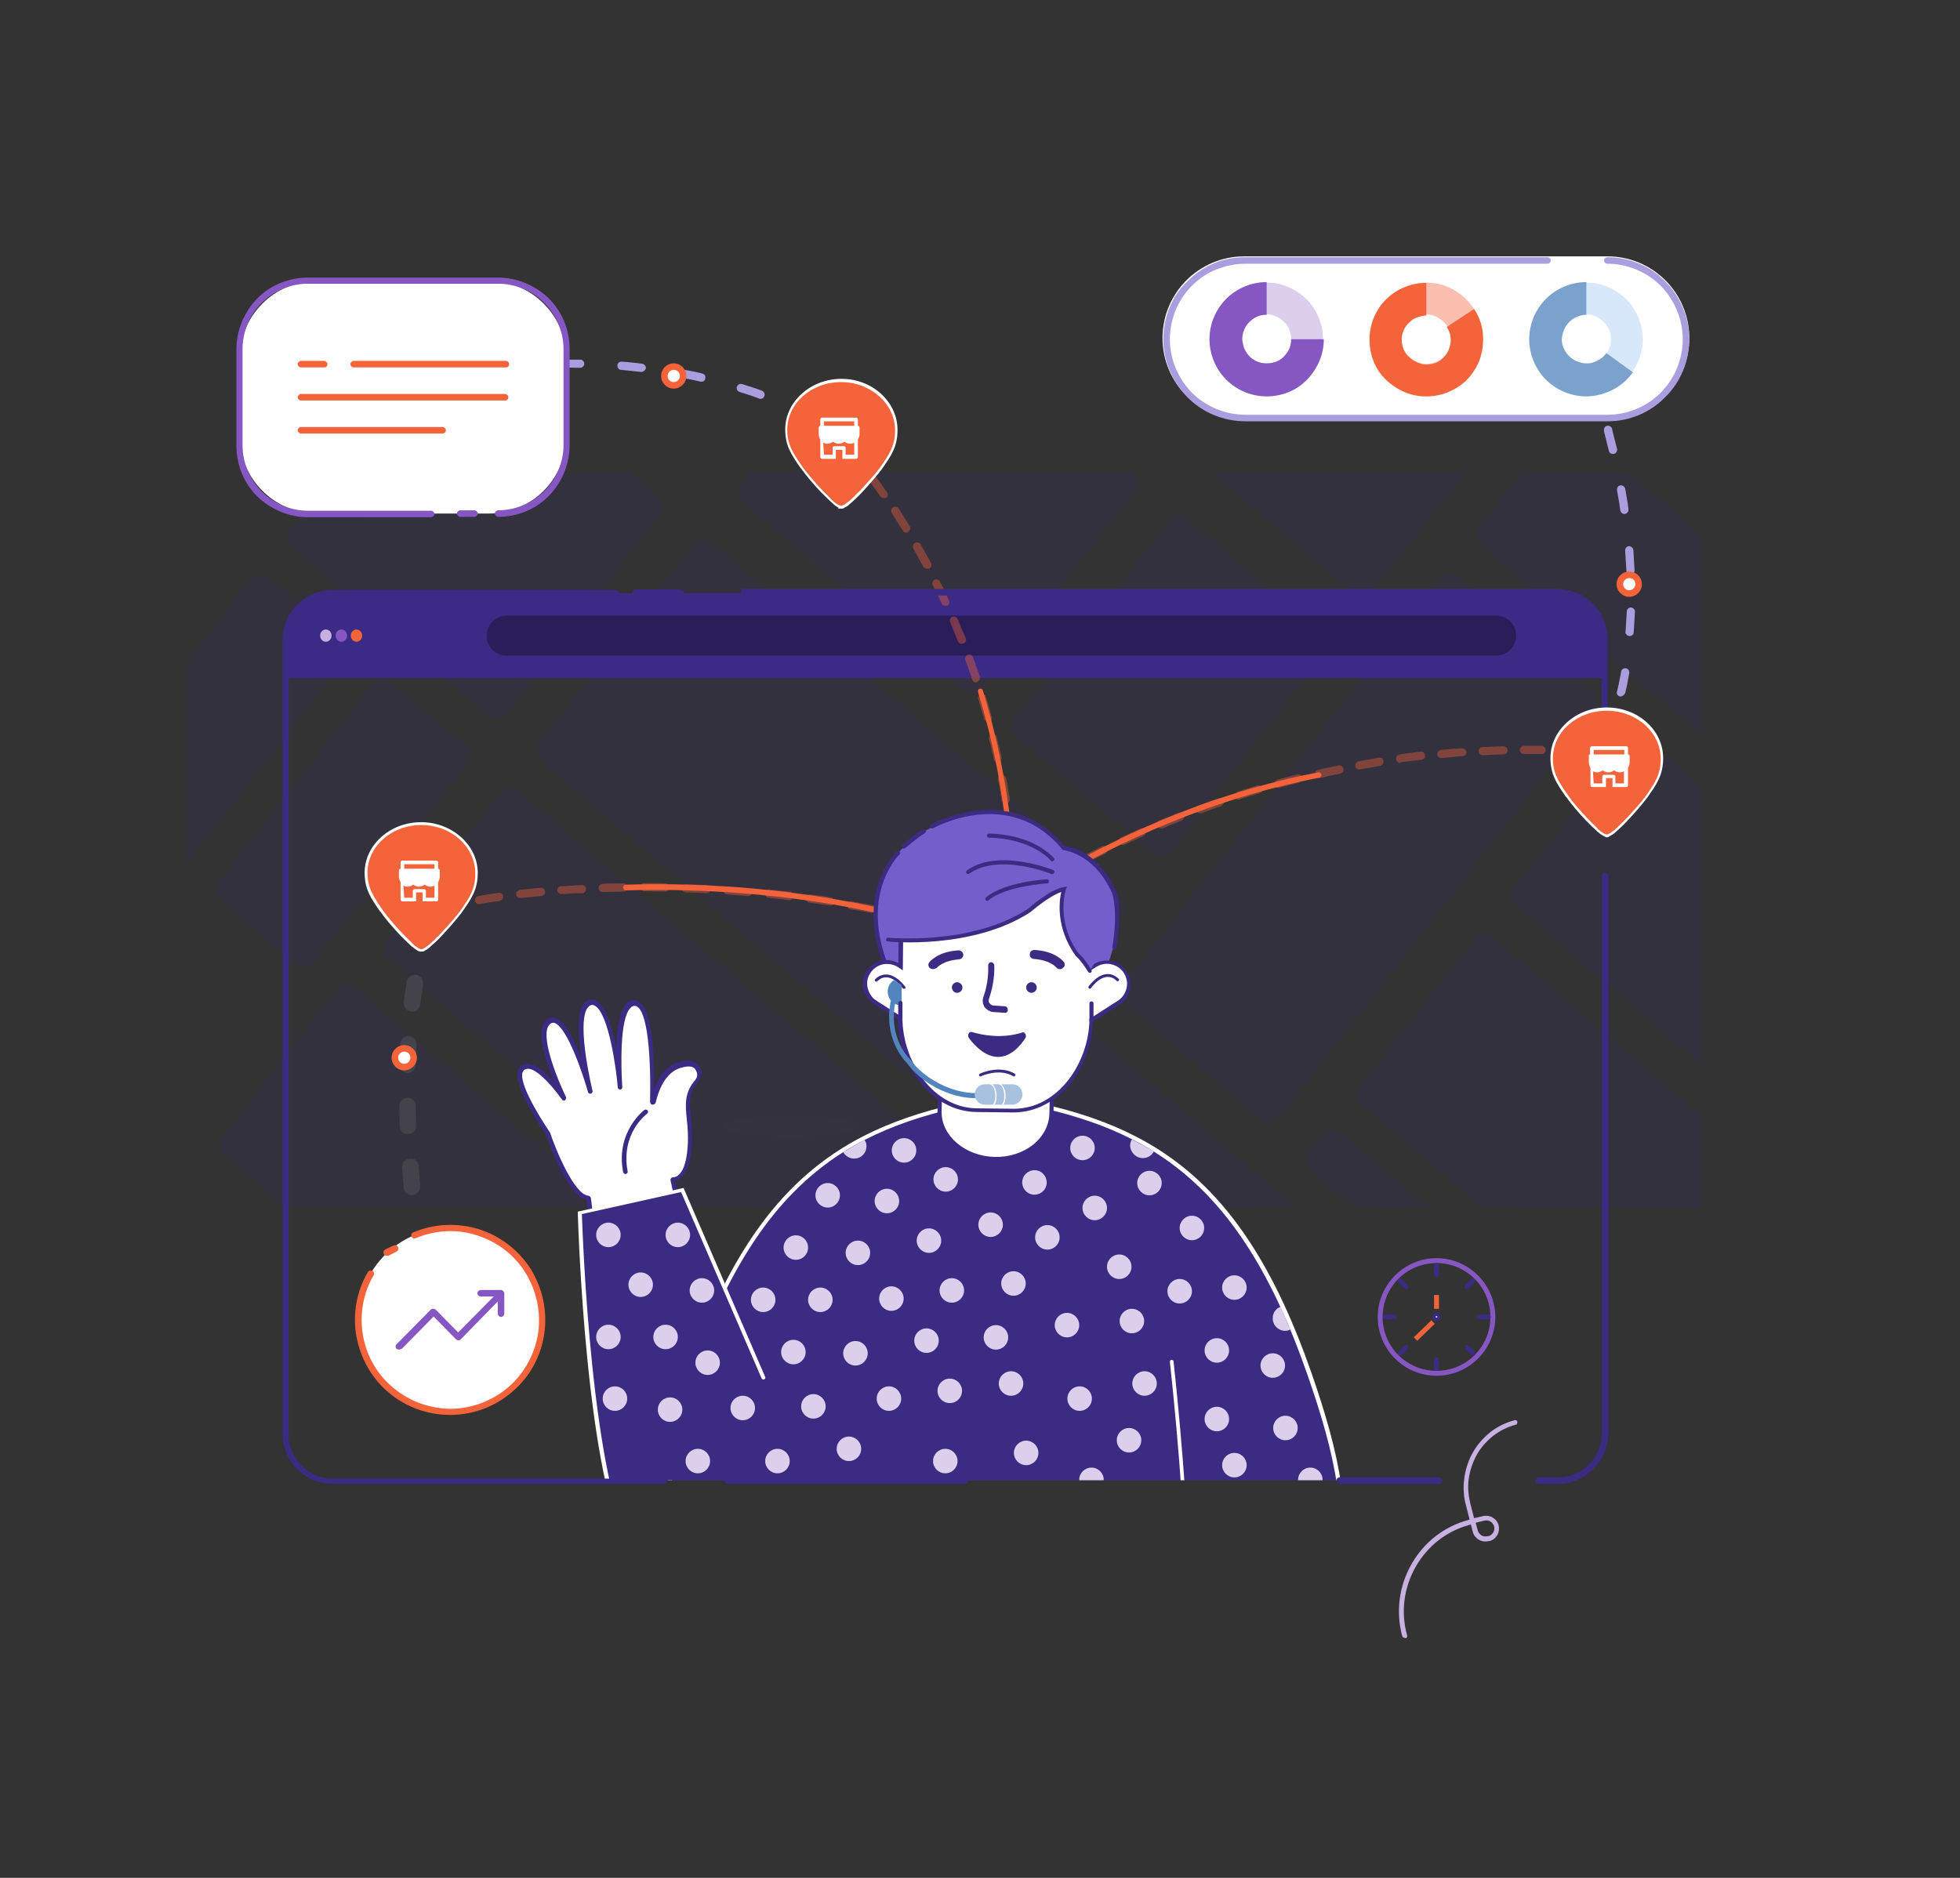 <?xml version="1.0" encoding="utf-8"?>
<!-- Generator: Adobe Illustrator 27.8.1, SVG Export Plug-In . SVG Version: 6.00 Build 0)  -->
<svg version="1.1" id="uuid-85784ea7-d653-41f1-b9da-c42d2c48e874"
	 xmlns="http://www.w3.org/2000/svg" xmlns:xlink="http://www.w3.org/1999/xlink" x="0px" y="0px" viewBox="0 0 480 460"
	 style="enable-background:new 0 0 480 460;" xml:space="preserve">
<rect x="0" y="0" width="480" height="460" fill="#333333" stroke="none"/>
<style type="text/css">
	.st0{fill:#AB9EDF;}
	.st1{fill:#C7B1E3;}
	.st2{clip-path:url(#SVGID_00000040541887203765733720000016913870334357337771_);}
	.st3{opacity:0.15;}
	.st4{fill:#3C2B84;}
	.st5{fill:#373759;}
	.st6{fill:#291D5A;}
	.st7{fill:#8657C2;}
	.st8{fill:#F4633A;}
	.st9{fill:#FFFFFF;}
	.st10{opacity:0.4;fill:#F4633A;enable-background:new    ;}
	.st11{fill:#DCCFED;}
	.st12{fill:#D9E7FA;}
	.st13{fill:#7BA1CD;}
	.st14{fill:#FABFAE;}
	.st15{clip-path:url(#SVGID_00000122712274451355558260000017633526520297805223_);}
	.st16{fill:#735FCB;}
	.st17{fill:#3C2B83;}
	.st18{fill:#5284BE;}
	.st19{fill:#A7C1DE;}
</style>
<path class="st0" d="M199.8,104.1c-0.2,0-0.4,0-0.5-0.1c-1.4-0.8-2.8-1.6-4.3-2.4c-0.3-0.2-0.6-0.5-0.6-0.9c0-0.1,0-0.3,0.1-0.4
	c0.2-0.5,0.9-0.7,1.3-0.4c1.5,0.8,3,1.6,4.4,2.4c0.5,0.3,0.6,0.9,0.4,1.4C200.5,103.9,200.1,104.1,199.8,104.1z M186.2,97.7
	c-0.1,0-0.2,0-0.4-0.1c-1.5-0.6-3.1-1.1-4.7-1.6c-0.4-0.1-0.7-0.5-0.7-1c0-0.1,0-0.2,0.1-0.3c0.2-0.5,0.7-0.8,1.3-0.6
	c1.6,0.5,3.2,1,4.8,1.6c0.5,0.2,0.8,0.8,0.6,1.3C187,97.5,186.7,97.7,186.2,97.7z M171.8,93.5c-0.1,0-0.1,0-0.2,0
	c-1.6-0.4-3.2-0.7-4.9-1c-0.5-0.1-0.8-0.5-0.8-1c0-0.1,0-0.1,0-0.2c0.1-0.5,0.6-0.9,1.2-0.8c1.7,0.3,3.4,0.6,4.9,1
	c0.3,0.1,0.5,0.2,0.6,0.4c0.1,0.2,0.2,0.5,0.1,0.8C172.7,93.2,172.3,93.5,171.8,93.5z M157.1,91.1H157c-1.6-0.2-3.3-0.3-4.9-0.5
	c-0.5,0-0.9-0.5-0.9-1c0,0,0,0,0-0.1c0-0.5,0.5-1,1.1-0.9c1.7,0.1,3.4,0.3,5,0.5c0.5,0.1,0.9,0.6,0.9,1.1
	C158,90.7,157.6,91.1,157.1,91.1z M142.1,90.1L142.1,90.1c-1.7,0-3.3-0.1-5,0c-0.6,0-1-0.5-1-1c0-0.3,0.1-0.5,0.3-0.7
	s0.4-0.3,0.7-0.3c1.7,0,3.4,0,5,0c0.3,0,0.5,0.1,0.7,0.3c0.2,0.2,0.3,0.5,0.3,0.7C143.1,89.6,142.6,90.1,142.1,90.1z"/>
<path class="st1" d="M344,401.2c-0.3,0-0.5-0.2-0.6-0.4c-1.6-6-0.8-12.3,2.3-17.7c3.1-5.4,8-9.2,14-10.8l0.2-0.1l-0.9-3.5
	c-0.6-2.2-0.7-4.4-0.4-6.6c0.3-2.2,1-4.4,2.1-6.3c1.1-2,2.6-3.6,4.3-5c1.8-1.4,3.7-2.3,5.9-2.9c0.3-0.1,0.7,0.1,0.7,0.4
	s-0.1,0.7-0.4,0.7c-2,0.5-3.9,1.5-5.5,2.7c-1.6,1.3-3,2.8-4,4.6c-1,1.8-1.7,3.8-2,5.9s-0.1,4.1,0.4,6.2l0.9,3.5l2.1-0.5
	c0.8-0.2,1.7-0.1,2.4,0.3c0.7,0.4,1.3,1.1,1.5,1.9s0.1,1.7-0.3,2.4c-0.4,0.7-1.1,1.3-1.9,1.5h-0.2c-0.8,0.2-1.7,0.1-2.4-0.3
	c-0.7-0.4-1.3-1.1-1.5-1.9l-0.5-1.9l-0.2,0.1c-5.7,1.5-10.4,5.2-13.3,10.3c-2.9,5.1-3.7,11.1-2.1,16.8c0.1,0.3-0.1,0.7-0.4,0.7
	C344.1,401.2,344.1,401.2,344,401.2z M361.4,373l0.5,1.9c0.1,0.5,0.5,0.9,0.9,1.2c0.5,0.3,1,0.3,1.5,0.2h0.2
	c0.5-0.1,0.9-0.5,1.2-0.9c0.3-0.5,0.3-1,0.2-1.5c-0.1-0.5-0.5-0.9-0.9-1.2c-0.5-0.3-1-0.3-1.5-0.2L361.4,373z"/>
<g>
	<g>
		<g>
			<defs>
				<rect id="SVGID_1_" x="45.7" y="115.8" width="371" height="180"/>
			</defs>
			<clipPath id="SVGID_00000026160289760078381400000013587750243640043155_">
				<use xlink:href="#SVGID_1_"  style="overflow:visible;"/>
			</clipPath>
			<g style="clip-path:url(#SVGID_00000026160289760078381400000013587750243640043155_);">
				<g class="st3">
					<path class="st4" d="M240.4,168.6l37.4-48.2c1.1-1.5,0.9-3.6-0.5-4.8l-53.7-46c-1.4-1.2-3.4-1-4.6,0.5l-37.4,48.2
						c-1.1,1.5-0.9,3.6,0.5,4.8l53.7,46C237.2,170.3,239.3,170.1,240.4,168.6L240.4,168.6z"/>
					<path class="st4" d="M286.8,208.4l37.4-48.2c1.1-1.5,0.9-3.6-0.5-4.8l-32.9-28.2c-1.4-1.2-3.5-1-4.6,0.5l-37.4,48.2
						c-1.1,1.5-0.9,3.6,0.5,4.8l32.9,28.2C283.6,210,285.7,209.8,286.8,208.4L286.8,208.4z"/>
					<path class="st4" d="M313.2,273.7l77.2-99.4c1.1-1.5,0.9-3.6-0.5-4.8L357,141.2c-1.4-1.2-3.5-1-4.6,0.5l-77.2,99.4
						c-1.1,1.5-0.9,3.6,0.5,4.8l32.9,28.2C310,275.4,312.1,275.2,313.2,273.7L313.2,273.7z"/>
					<path class="st4" d="M427.7,185l18.7-24c1.1-1.5,0.9-3.6-0.5-4.8l-60.3-51.7c-1.4-1.2-3.5-1-4.6,0.5l-18.7,24
						c-1.1,1.5-0.9,3.6,0.5,4.8l60.3,51.7C424.5,186.7,426.6,186.5,427.7,185z"/>
					<path class="st4" d="M311.2,335l18.7-24c1.1-1.5,0.9-3.6-0.5-4.8l-60.3-51.7c-1.4-1.2-3.5-1-4.6,0.5l-18.7,24
						c-1.1,1.5-0.9,3.6,0.5,4.8l60.3,51.7C308,336.7,310.1,336.5,311.2,335L311.2,335z"/>
					<path class="st4" d="M124,174.6l37.4-48.2c1.1-1.5,0.9-3.6-0.5-4.8l-47.6-40.8c-1.4-1.2-3.4-1-4.6,0.5l-37.4,48.2
						c-1.1,1.5-0.9,3.6,0.5,4.8l47.6,40.8C120.9,176.2,122.9,176,124,174.6L124,174.6z"/>
					<path class="st4" d="M47,209.9l37.4-48.2c1.1-1.5,0.9-3.6-0.5-4.8L66,141.6c-1.4-1.2-3.5-1-4.6,0.5L24,190.3
						c-1.1,1.5-0.9,3.6,0.5,4.8l17.9,15.3C43.9,211.6,45.9,211.4,47,209.9L47,209.9z"/>
					<path class="st4" d="M76.8,235.4l37.4-48.2c1.1-1.5,0.9-3.6-0.5-4.8l-17.9-15.3c-1.4-1.2-3.4-1-4.6,0.5l-37.4,48.2
						c-1.1,1.5-0.9,3.6,0.5,4.8l17.9,15.3C73.6,237.1,75.6,236.9,76.8,235.4z"/>
					<path class="st4" d="M237.5,271.8l37.4-48.2c1.1-1.5,0.9-3.6-0.5-4.8L174.3,133c-1.4-1.2-3.4-1-4.6,0.5l-37.4,48.2
						c-1.1,1.5-0.9,3.6,0.5,4.8l100.1,85.8C234.3,273.5,236.3,273.3,237.5,271.8L237.5,271.8z"/>
					<path class="st4" d="M226,342.6l27.7-35.7c1.1-1.5,0.9-3.6-0.5-4.8L127.1,193.9c-1.4-1.2-3.4-1-4.6,0.5l-27.7,35.7
						c-1.1,1.5-0.9,3.6,0.5,4.8L221.4,343C222.8,344.3,224.8,344,226,342.6L226,342.6z"/>
					<path class="st4" d="M185.9,390.8l27.7-35.7c1.1-1.5,0.9-3.6-0.5-4.8L87,242.1c-1.4-1.2-3.4-1-4.6,0.5l-27.7,35.7
						c-1.1,1.5-0.9,3.6,0.5,4.8l126.1,108.1C182.7,392.5,184.7,392.2,185.9,390.8z"/>
					<path class="st4" d="M502.1,329.7l27.7-35.7c1.1-1.5,0.9-3.6-0.5-4.8l-126-108.1c-1.4-1.2-3.5-1-4.6,0.5L371,217.3
						c-1.1,1.5-0.9,3.6,0.5,4.8l126.1,108.1C498.9,331.4,501,331.2,502.1,329.7L502.1,329.7z"/>
					<path class="st4" d="M464.4,378.3l27.7-35.7c1.1-1.5,0.9-3.6-0.5-4.8l-126-108.2c-1.4-1.2-3.5-1-4.6,0.5l-27.7,35.7
						c-1.1,1.5-0.9,3.6,0.5,4.8l126.1,108.1C461.3,380,463.3,379.7,464.4,378.3L464.4,378.3z"/>
					<path class="st4" d="M451.9,394.4l3.1-4c1.1-1.5,0.9-3.6-0.5-4.8L328.4,277.5c-1.4-1.2-3.5-1-4.6,0.5l-3.1,4
						c-1.1,1.5-0.9,3.6,0.5,4.8l126.1,108.1C448.7,396.1,450.7,395.9,451.9,394.4L451.9,394.4z"/>
					<path class="st4" d="M336.1,144.9l37.4-48.2c1.1-1.5,0.9-3.6-0.5-4.8L273,6.1c-1.4-1.2-3.5-1-4.6,0.5L231,54.8
						c-1.1,1.5-0.9,3.6,0.5,4.8l100.1,85.8C332.9,146.6,334.9,146.4,336.1,144.9L336.1,144.9z"/>
					<path class="st4" d="M240.6,155.2l24.8-31.9c2.3-2.9,1.9-7.2-0.9-9.7l-36.2-31.1c-2.8-2.4-6.9-2-9.2,1l-24.8,31.9
						c-2.3,2.9-1.9,7.2,0.9,9.7l36.2,31.1C234.2,158.5,238.3,158.1,240.6,155.2L240.6,155.2z"/>
					<path class="st4" d="M300.7,180.8l13.9-17.9c2.3-2.9,1.9-7.2-0.9-9.6l-18.8-16.1c-2.8-2.4-6.9-2-9.2,1L271.8,156
						c-2.3,2.9-1.9,7.2,0.9,9.6l18.8,16.1C294.3,184.1,298.4,183.7,300.7,180.8z"/>
					<path class="st4" d="M287.1,198.2l1.5-1.9c2.3-2.9,1.9-7.2-0.9-9.6l-6.2-5.3c-2.8-2.4-6.9-2-9.2,1l-1.5,1.9
						c-2.3,2.9-1.9,7.2,0.9,9.6l6.2,5.3C280.7,201.5,284.9,201.1,287.1,198.2L287.1,198.2z"/>
					<path class="st4" d="M315,262l64.9-83.5c2.3-2.9,1.9-7.2-0.9-9.6l-19.2-16.4c-2.8-2.4-6.9-2-9.2,1L285.7,237
						c-2.3,2.9-1.9,7.2,0.9,9.6l19.2,16.4C308.7,265.4,312.8,264.9,315,262L315,262z"/>
					<path class="st4" d="M428.1,175.5l9.5-12.2c2.3-2.9,1.9-7.2-0.9-9.6l-47-40.2c-2.8-2.4-6.9-2-9.2,1l-9.5,12.2
						c-2.3,2.9-1.9,7.2,0.9,9.7l47,40.2C421.8,178.9,425.9,178.5,428.1,175.5L428.1,175.5z"/>
					<path class="st4" d="M313,324.9l7.8-10c2.3-2.9,1.9-7.2-0.9-9.6L272,264.2c-2.8-2.4-6.9-2-9.2,1l-7.8,10
						c-2.3,2.9-1.9,7.2,0.9,9.6l47.9,41.1C306.6,328.2,310.7,327.8,313,324.9L313,324.9z"/>
					<path class="st4" d="M126.2,157.1l19.4-25c2.3-2.9,1.9-7.2-0.9-9.7l-28.9-24.8c-2.8-2.4-6.9-2-9.2,1l-19.4,25
						c-2.3,2.9-1.9,7.2,0.9,9.6L117,158C119.9,160.5,124,160.1,126.2,157.1z"/>
					<path class="st4" d="M49.2,194.2l21-27.1c2.3-2.9,1.9-7.2-0.9-9.6l-0.7-0.6c-2.8-2.4-6.9-2-9.2,1l-21,27.1
						c-2.3,2.9-1.9,7.2,0.9,9.6l0.7,0.6C42.8,197.6,46.9,197.2,49.2,194.2L49.2,194.2z"/>
					<path class="st4" d="M80.6,221.2l21-27.1c2.3-2.9,1.9-7.2-0.9-9.6l-4.1-3.5c-2.8-2.4-6.9-2-9.2,1l-21,27.1
						c-2.3,2.9-1.9,7.2,0.9,9.6l4.1,3.5C74.2,224.5,78.3,224.1,80.6,221.2z"/>
					<path class="st4" d="M238,260.6l26.5-34.1c2.3-2.9,1.9-7.2-0.9-9.6l-22.9-19.7c-2.8-2.4-6.9-2-9.2,1L205,232.4
						c-2.3,2.9-1.9,7.2,0.9,9.6l22.9,19.7C231.6,264,235.7,263.5,238,260.6L238,260.6z"/>
					<path class="st4" d="M200.3,228.2l26.5-34.2c2.3-2.9,1.9-7.2-0.9-9.6L203,164.7c-2.8-2.4-6.9-2-9.2,1l-26.5,34.1
						c-2.3,2.9-1.9,7.2,0.9,9.6l22.9,19.7C193.9,231.6,198,231.2,200.3,228.2L200.3,228.2z"/>
					<path class="st4" d="M176.5,178l12.6-16.2c2.3-2.9,1.9-7.2-0.9-9.6l-9.7-8.3c-2.8-2.4-6.9-2-9.2,1L156.7,161
						c-2.3,2.9-1.9,7.2,0.9,9.6l9.7,8.3C170.1,181.3,174.2,180.9,176.5,178L176.5,178z"/>
					<path class="st4" d="M162.5,195.9l2.7-3.5c2.3-2.9,1.9-7.2-0.9-9.6l-9.7-8.3c-2.8-2.4-6.9-2-9.2,1l-2.7,3.5
						c-2.3,2.9-1.9,7.2,0.9,9.6l9.7,8.3C156.1,199.3,160.2,198.8,162.5,195.9L162.5,195.9z"/>
					<path class="st4" d="M227.8,329.7l14.3-18.4c2.3-2.9,1.9-7.2-0.9-9.6L207,272.4c-2.8-2.4-6.9-2-9.2,1l-14.3,18.4
						c-2.3,2.9-1.9,7.2,0.9,9.6l34.1,29.3C221.4,333.1,225.5,332.7,227.8,329.7L227.8,329.7z"/>
					<path class="st4" d="M176.2,285.5l14.3-18.4c2.3-2.9,1.9-7.2-0.9-9.6l-34.1-29.3c-2.8-2.4-6.9-2-9.2,1L132,247.6
						c-2.3,2.9-1.9,7.2,0.9,9.6l34.1,29.3C169.8,288.9,173.9,288.4,176.2,285.5L176.2,285.5z"/>
					<path class="st4" d="M124.6,241.2l14.3-18.4c2.3-2.9,1.9-7.2-0.9-9.6l-8.1-6.9c-2.8-2.4-6.9-2-9.2,1l-14.3,18.4
						c-2.3,2.9-1.9,7.2,0.9,9.6l8.1,6.9C118.2,244.6,122.3,244.2,124.6,241.2L124.6,241.2z"/>
					<path class="st4" d="M495.9,314.9l18.9-24.3c2.3-2.9,1.9-7.2-0.9-9.6l-107-91.8c-2.8-2.4-6.9-2-9.2,1l-18.9,24.3
						c-2.3,2.9-1.9,7.2,0.9,9.6l107.1,91.8C489.5,318.2,493.6,317.8,495.9,314.9L495.9,314.9z"/>
					<path class="st4" d="M448,353.2l17.5-22.6c2.3-2.9,1.9-7.2-0.9-9.6l-96.2-82.4c-2.8-2.4-6.9-2-9.2,1l-17.5,22.6
						c-2.3,2.9-1.9,7.2,0.9,9.6l96.2,82.4C441.6,356.6,445.7,356.2,448,353.2L448,353.2z"/>
					<path class="st4" d="M441.4,384.9c0.9,0.8,2.3,0.6,3-0.3c0.7-1,0.6-2.4-0.3-3.1l-114.6-98.2c-0.9-0.8-2.3-0.6-3,0.3
						c-0.7,1-0.6,2.4,0.3,3.1L441.4,384.9z"/>
					<path class="st4" d="M337.6,132.3l24.5-31.6c2.3-2.9,1.9-7.2-0.9-9.7l-41-35.2c-2.8-2.4-6.9-2-9.2,1l-24.5,31.6
						c-2.3,2.9-1.9,7.2,0.9,9.7l41,35.2C331.2,135.7,335.3,135.3,337.6,132.3z"/>
					<g class="st3">
						<ellipse class="st5" cx="193.8" cy="275.9" rx="16.5" ry="2.5"/>
					</g>
					<path class="st0" d="M102.6,307.7c-1,0-1.8-0.7-2-1.7c-0.2-1.7-0.5-3.3-0.7-5c-0.1-0.5,0.1-1.1,0.4-1.5s0.8-0.7,1.3-0.8
						c1.1-0.1,2.1,0.7,2.2,1.7c0.2,1.6,0.4,3.3,0.7,4.9c0,0.1,0,0.2,0,0.3c0,1-0.7,1.8-1.7,2C102.8,307.6,102.8,307.7,102.6,307.7z
						 M100.9,292.8c-1,0-1.9-0.8-2-1.8c-0.1-1.6-0.3-3.3-0.4-5c0-0.5,0.1-1,0.5-1.5c0.4-0.4,0.8-0.6,1.4-0.7
						c1.1-0.1,2.1,0.8,2.1,1.8c0.1,1.6,0.3,3.3,0.4,4.8v0.1c0,0.1,0,0.1,0,0.2c0,1-0.8,1.9-1.8,2C101,292.8,100.9,292.8,100.9,292.8
						z M99.9,277.8c-1.1,0-2-0.8-2-1.9c-0.1-1.7-0.1-3.4-0.1-5c0-0.5,0.2-1,0.6-1.4s0.9-0.6,1.4-0.6l0,0c1.1,0,2,0.9,2,2
						c0,1.6,0.1,3.2,0.1,5l0,0l0,0l0,0C101.9,276.9,101.1,277.8,99.9,277.8L99.9,277.8z M99.8,262.8L99.8,262.8c-1.1,0-2-0.9-2-2
						l0,0c0-1.7,0.1-3.4,0.2-5.1c0.1-1.1,1-1.9,2.1-1.9c1.1,0.1,1.9,1,1.9,2.1c-0.1,1.7-0.2,3.3-0.2,4.9
						C101.8,262,100.9,262.8,99.8,262.8z M100.9,247.8c-0.1,0-0.1,0-0.2,0c-1-0.1-1.8-1-1.8-2c0-0.1,0-0.2,0-0.3
						c0.2-1.7,0.4-3.4,0.7-5c0.2-1.1,1.2-1.8,2.3-1.7c1.1,0.2,1.8,1.2,1.7,2.3c-0.2,1.7-0.5,3.3-0.7,4.9
						C102.8,247.1,101.9,247.8,100.9,247.8z M103.4,233.1c-0.2,0-0.3,0-0.5,0c-0.9-0.2-1.6-1-1.5-2c0-0.1,0-0.3,0-0.4
						c0.4-1.7,0.9-3.4,1.3-4.9c0.3-1,1.4-1.7,2.5-1.4s1.7,1.4,1.4,2.5c-0.4,1.5-0.9,3.1-1.2,4.7l-0.1,0.4v-0.1
						C105,232.6,104.3,233.1,103.4,233.1z"/>
				</g>
			</g>
		</g>
	</g>
</g>
<path class="st4" d="M70,156.5c0-6.2,5-11.2,11.2-11.2h300c6.2,0,11.2,5,11.2,11.2v9.6H70V156.5z"/>
<path class="st6" d="M119.2,155.7c0-2.7,2.2-4.9,4.9-4.9h242.3c2.7,0,4.9,2.2,4.9,4.9s-2.2,4.9-4.9,4.9H124
	C121.3,160.6,119.2,158.4,119.2,155.7z"/>
<ellipse class="st1" cx="79.8" cy="155.7" rx="1.4" ry="1.5"/>
<ellipse class="st7" cx="83.6" cy="155.7" rx="1.4" ry="1.5"/>
<ellipse class="st8" cx="87.3" cy="155.7" rx="1.4" ry="1.5"/>
<path class="st7" d="M351.8,337c-8,0-14.4-6.5-14.4-14.4s6.5-14.4,14.4-14.4s14.4,6.5,14.4,14.4S359.8,337,351.8,337z M351.8,309.4
	c-7.3,0-13.2,5.9-13.2,13.2s5.9,13.2,13.2,13.2s13.2-5.9,13.2-13.2S359.1,309.4,351.8,309.4z"/>
<g>
	<path class="st9" d="M351.8,323c0.2,0,0.4-0.2,0.4-0.4s-0.2-0.4-0.4-0.4s-0.4,0.2-0.4,0.4S351.6,323,351.8,323z"/>
	<path class="st4" d="M351.8,323.6c-0.6,0-1-0.4-1-1s0.4-1,1-1s1,0.4,1,1S352.4,323.6,351.8,323.6z M351.8,322.4
		c-0.1,0-0.2,0.1-0.2,0.2c0,0.2,0.4,0.2,0.4,0C352,322.5,352,322.4,351.8,322.4z"/>
</g>
<path class="st4" d="M351.8,312.8c-0.3,0-0.6-0.3-0.6-0.6V310c0-0.3,0.3-0.6,0.6-0.6s0.6,0.3,0.6,0.6v2.2
	C352.4,312.5,352.2,312.8,351.8,312.8z"/>
<path class="st4" d="M351.8,335.8c-0.3,0-0.6-0.3-0.6-0.6v-2.1c0-0.3,0.3-0.6,0.6-0.6s0.6,0.3,0.6,0.6v2.1
	C352.4,335.6,352.2,335.8,351.8,335.8z"/>
<path class="st4" d="M344.4,315.8c-0.2,0-0.3-0.1-0.4-0.2l-1.5-1.5c-0.2-0.2-0.2-0.6,0-0.8c0.2-0.2,0.6-0.2,0.8,0l1.5,1.5
	c0.2,0.2,0.2,0.6,0,0.8C344.7,315.8,344.6,315.8,344.4,315.8z"/>
<path class="st4" d="M360.8,332.1c-0.2,0-0.3-0.1-0.4-0.2l-1.5-1.5c-0.2-0.2-0.2-0.6,0-0.8c0.2-0.2,0.6-0.2,0.8,0l1.5,1.5
	c0.2,0.2,0.2,0.6,0,0.8C361.1,332.1,360.9,332.1,360.8,332.1z"/>
<path class="st4" d="M359.2,315.8c-0.2,0-0.3-0.1-0.4-0.2c-0.2-0.2-0.2-0.6,0-0.8l1.5-1.5c0.2-0.2,0.6-0.2,0.8,0
	c0.2,0.2,0.2,0.6,0,0.8l-1.5,1.5C359.5,315.8,359.4,315.8,359.2,315.8z"/>
<path class="st4" d="M342.9,332.1c-0.2,0-0.3-0.1-0.4-0.2c-0.2-0.2-0.2-0.6,0-0.8l1.5-1.5c0.2-0.2,0.6-0.2,0.8,0
	c0.2,0.2,0.2,0.6,0,0.8l-1.5,1.5C343.2,332.1,343.1,332.1,342.9,332.1z"/>
<path class="st4" d="M364.5,323.2h-2.2c-0.3,0-0.6-0.3-0.6-0.6s0.3-0.6,0.6-0.6h2.2c0.3,0,0.6,0.3,0.6,0.6S364.8,323.2,364.5,323.2z
	"/>
<path class="st4" d="M341.4,323.2h-2.1c-0.3,0-0.6-0.3-0.6-0.6s0.3-0.6,0.6-0.6h2.1c0.3,0,0.6,0.3,0.6,0.6S341.7,323.2,341.4,323.2z
	"/>
<rect x="345.489" y="325.372" transform="matrix(0.718 -0.697 0.697 0.718 -128.612 334.777)" class="st8" width="6" height="1.2"/>
<rect x="351.2" y="317.2" class="st8" width="1.2" height="3.4"/>
<path class="st9" d="M77.7,68.8h42c10.5,0,19,8.5,19,19v19c0,10.5-8.5,19-19,19h-42c-10.5,0-19-8.5-19-19v-19
	C58.7,77.3,67.2,68.8,77.7,68.8z"/>
<path class="st8" d="M123.9,90H86.6c-0.4,0-0.8-0.4-0.8-0.8s0.4-0.8,0.8-0.8h37.3c0.4,0,0.8,0.4,0.8,0.8S124.4,90,123.9,90z"/>
<path class="st8" d="M79.4,90h-5.7c-0.4,0-0.8-0.4-0.8-0.8s0.4-0.8,0.8-0.8h5.7c0.4,0,0.8,0.4,0.8,0.8S79.9,90,79.4,90z"/>
<path class="st8" d="M108.4,106.2H73.7c-0.4,0-0.8-0.4-0.8-0.8s0.4-0.8,0.8-0.8h34.7c0.4,0,0.8,0.4,0.8,0.8S108.8,106.2,108.4,106.2
	z"/>
<path class="st8" d="M123.7,98.1h-50c-0.4,0-0.8-0.4-0.8-0.8s0.4-0.8,0.8-0.8h50c0.4,0,0.8,0.4,0.8,0.8S124.2,98.1,123.7,98.1z"/>
<path class="st7" d="M116.2,126.6h-3.5c-0.4,0-0.8-0.4-0.8-0.8s0.4-0.8,0.8-0.8h3.5c0.4,0,0.8,0.4,0.8,0.8S116.6,126.6,116.2,126.6z
	"/>
<path class="st8" d="M248.2,223c-0.4,0-0.7-0.3-0.7-0.7c-0.2-18.6-2.8-35.9-8-52.8c-0.1-0.4,0.1-0.7,0.4-0.8
	c0.4-0.1,0.7,0.1,0.8,0.4c5.2,17.1,7.9,34.5,8.1,53.2C248.9,222.7,248.6,223,248.2,223L248.2,223z"/>
<path class="st10" d="M248.2,227.2L248.2,227.2c-0.6,0-1-0.5-1-1l0,0c0.1-1.6,0.1-3.3,0.1-5c0-0.5,0.5-1,1-1c0.3,0,0.5,0.1,0.7,0.3
	s0.3,0.4,0.3,0.7c0,1.8,0,3.5-0.1,5.1C249.2,226.8,248.8,227.2,248.2,227.2z M248.3,217c-0.5,0-1-0.4-1-1l0,0l0,0
	c-0.1-1.7-0.1-3.4-0.2-5c0-0.3,0.1-0.5,0.2-0.7c0.2-0.2,0.4-0.3,0.7-0.3c0.5,0,1,0.4,1.1,0.9c0.1,1.7,0.2,3.4,0.2,5.1l0,0
	C249.3,216.5,248.8,217,248.3,217L248.3,217z M247.6,206.9c-0.5,0-0.9-0.4-1-0.9l0,0c0,0,0,0,0-0.1c-0.2-1.6-0.3-3.3-0.6-5
	c0-0.3,0-0.5,0.2-0.7s0.4-0.3,0.7-0.4c0.6-0.1,1.1,0.3,1.1,0.9c0.2,1.7,0.4,3.4,0.6,5.1v0.1c0,0.5-0.4,0.9-0.9,1
	C247.7,206.9,247.6,206.9,247.6,206.9z M246.3,196.8c-0.5,0-0.9-0.4-1-0.8l0,0c0,0,0,0,0-0.1c-0.3-1.6-0.5-3.3-0.9-4.9
	c-0.1-0.6,0.3-1.1,0.8-1.2c0.5-0.1,1.1,0.3,1.2,0.8c0.3,1.6,0.6,3.3,0.9,5c0,0.1,0,0.1,0,0.2c0,0.5-0.3,0.9-0.8,1
	C246.4,196.8,246.4,196.8,246.3,196.8z M244.4,186.8c-0.5,0-0.9-0.3-1-0.8c-0.4-1.6-0.7-3.3-1.2-4.9c-0.1-0.3,0-0.5,0.1-0.8
	c0.1-0.2,0.3-0.4,0.6-0.5c0.5-0.1,1.1,0.2,1.2,0.7c0.4,1.7,0.8,3.4,1.2,5c0,0.1,0,0.2,0,0.2c0,0.5-0.3,0.9-0.8,1
	C244.6,186.8,244.5,186.8,244.4,186.8z M242,176.9L242,176.9c-0.4,0-0.8-0.3-1-0.7c-0.4-1.6-0.9-3.2-1.4-4.9
	c-0.2-0.5,0.1-1.1,0.7-1.2c0.5-0.1,1.1,0.1,1.2,0.7c0.5,1.6,1,3.3,1.4,4.9c0,0.1,0,0.2,0,0.3c0,0.4-0.3,0.8-0.7,0.9
	C242.2,176.9,242.1,176.9,242,176.9z M239,167.2c-0.4,0-0.8-0.3-0.9-0.7c-0.5-1.6-1.1-3.2-1.7-4.8c-0.2-0.5,0.1-1.1,0.6-1.3
	s1.1,0.1,1.3,0.6c0.6,1.6,1.1,3.2,1.7,4.8c0,0.1,0,0.2,0,0.3c0,0.4-0.3,0.8-0.7,0.9C239.2,167.2,239.1,167.2,239,167.2z
	 M235.5,157.7c-0.4,0-0.8-0.2-0.9-0.6c-0.6-1.5-1.3-3.1-1.9-4.7c-0.2-0.5,0-1.1,0.5-1.3s1.1,0,1.3,0.5c0.6,1.5,1.3,3.1,2,4.7
	c0,0.1,0.1,0.2,0.1,0.4c0,0.4-0.2,0.8-0.6,0.9C235.8,157.7,235.6,157.7,235.5,157.7z M231.5,148.4c-0.4,0-0.8-0.2-0.9-0.6
	c-0.7-1.6-1.5-3.1-2.2-4.5c-0.2-0.5,0-1.1,0.5-1.3s1.1,0,1.3,0.5c0.8,1.5,1.5,3.1,2.2,4.6c0.1,0.1,0.1,0.3,0.1,0.4
	c0,0.4-0.2,0.8-0.6,0.9C231.8,148.3,231.6,148.4,231.5,148.4z M227,139.3c-0.4,0-0.7-0.2-0.9-0.5c-0.8-1.5-1.6-2.9-2.4-4.4
	c-0.1-0.2-0.2-0.5-0.1-0.8c0.1-0.3,0.2-0.5,0.5-0.6c0.5-0.3,1.1-0.1,1.4,0.4c0.8,1.5,1.7,3,2.5,4.5c0.1,0.1,0.1,0.3,0.1,0.5
	c0,0.4-0.2,0.7-0.5,0.9C227.3,139.3,227.1,139.3,227,139.3z M222,130.5c-0.4,0-0.7-0.2-0.9-0.5c-0.9-1.4-1.8-2.9-2.7-4.3
	c-0.1-0.2-0.2-0.5-0.1-0.8c0-0.3,0.2-0.5,0.4-0.6c0.4-0.3,1.1-0.2,1.4,0.3c0.9,1.4,1.8,2.9,2.7,4.3c0.1,0.2,0.1,0.3,0.1,0.5
	c0,0.3-0.2,0.7-0.5,0.9C222.3,130.4,222.1,130.5,222,130.5z M216.4,122c-0.3,0-0.6-0.2-0.8-0.4c-0.9-1.3-1.9-2.6-2.8-3.9
	c-0.2-0.2-0.2-0.5-0.2-0.7c0-0.3,0.2-0.5,0.4-0.6c0.4-0.3,1.1-0.2,1.4,0.2c1,1.3,1.9,2.7,2.8,4c0.1,0.2,0.2,0.4,0.2,0.6
	c0,0.3-0.1,0.6-0.4,0.8C216.8,121.9,216.6,122,216.4,122z"/>
<path class="st8" d="M214.2,223.5h-0.1c-18.8-4.1-40.4-6-60.8-5.4c-0.4,0-0.7-0.3-0.7-0.7s0.3-0.7,0.7-0.7
	c20.8-0.6,41.9,1.3,61.1,5.5c0.4,0.1,0.6,0.4,0.5,0.8C214.8,223.2,214.5,223.5,214.2,223.5z"/>
<path class="st10" d="M223.3,225.7c-0.1,0-0.2,0-0.2,0c-1.6-0.4-3.2-0.7-4.9-1.1c-0.3-0.1-0.5-0.2-0.6-0.4s-0.2-0.5-0.1-0.8
	c0.1-0.5,0.7-0.9,1.2-0.8c1.7,0.4,3.3,0.7,5,1.1c0.5,0.1,0.8,0.5,0.8,1c0,0.1,0,0.1,0,0.2C224.2,225.3,223.8,225.7,223.3,225.7z
	 M213.4,223.6c-0.1,0-0.1,0-0.2,0c-1.6-0.3-3.2-0.6-5-0.9c-0.5-0.1-0.9-0.6-0.8-1.1c0.1-0.5,0.6-0.9,1.2-0.8c1.6,0.3,3.3,0.6,5,0.9
	c0.5,0.1,0.8,0.5,0.8,1c0,0.1,0,0.1,0,0.2C214.3,223.2,213.8,223.6,213.4,223.6z M109.1,223.1c-0.5,0-0.9-0.3-1-0.8s0.2-1.1,0.8-1.2
	c1-0.2,2.1-0.5,3.2-0.7c0.5-0.1,1.1,0.2,1.2,0.8c0,0.1,0,0.1,0,0.2c0,0.5-0.3,0.9-0.8,1c-1.1,0.2-2.2,0.5-3.2,0.7
	C109.3,223.1,109.2,223.1,109.1,223.1z M203.3,221.8h-0.1c-1.6-0.2-3.3-0.5-5-0.7c-0.3,0-0.5-0.2-0.7-0.4s-0.2-0.5-0.2-0.7
	c0.1-0.5,0.6-0.9,1.1-0.9c1.6,0.2,3.3,0.4,5,0.7l0,0c0.5,0.1,0.8,0.5,0.8,1c0,0.1,0,0.1,0,0.2C204.3,221.5,203.8,221.8,203.3,221.8z
	 M117.3,221.5c-0.5,0-0.9-0.4-1-0.8c0-0.3,0-0.5,0.2-0.8c0.1-0.2,0.4-0.4,0.6-0.4c1.7-0.3,3.4-0.6,5-0.8c0.5-0.1,1.1,0.3,1.1,0.8
	c0,0.1,0,0.1,0,0.2c0,0.5-0.4,0.9-0.9,1C120.7,220.9,119,221.2,117.3,221.5C117.4,221.5,117.4,221.5,117.3,221.5z M193.3,220.5h-0.1
	c-1.7-0.2-3.4-0.4-5-0.6c-0.5,0-0.9-0.5-0.9-1.1c0.1-0.5,0.5-1,1.1-0.9c1.7,0.2,3.4,0.4,5.1,0.5c0.5,0.1,0.9,0.5,0.9,1v0.1
	C194.2,220.1,193.8,220.5,193.3,220.5z M127.4,220c-0.5,0-0.9-0.4-1-0.9c0-0.3,0-0.5,0.2-0.7s0.4-0.3,0.7-0.4
	c1.6-0.2,3.4-0.4,5.1-0.5c0.6-0.1,1,0.4,1.1,0.9v0.1c0,0.5-0.4,0.9-0.9,1l0,0c0,0,0,0-0.1,0C130.8,219.7,129.1,219.8,127.4,220
	C127.5,220,127.4,220,127.4,220z M183.2,219.5L183.2,219.5C183.1,219.5,183.1,219.5,183.2,219.5c-1.8-0.1-3.5-0.3-5.1-0.4
	c-0.3,0-0.5-0.1-0.7-0.3s-0.3-0.5-0.2-0.7c0-0.5,0.5-1,1.1-0.9c1.7,0.1,3.4,0.2,5.1,0.4l0,0c0.5,0.1,0.9,0.5,0.9,1c0,0,0,0,0,0.1
	C184.1,219.1,183.7,219.5,183.2,219.5z M137.5,219c-0.5,0-1-0.4-1-0.9c0-0.3,0.1-0.5,0.2-0.7c0.2-0.2,0.4-0.3,0.7-0.3
	c1.7-0.1,3.4-0.2,5.1-0.3c0.5,0,1,0.4,1,0.9c0,0,0,0,0,0.1c0,0.5-0.4,1-0.9,1C141,218.8,139.3,218.9,137.5,219L137.5,219z
	 M173,218.8L173,218.8c-1.7-0.1-3.4-0.2-5.1-0.2c-0.5,0-1-0.5-1-1s0.5-1,1-1c1.8,0.1,3.5,0.1,5.1,0.2c0.5,0,1,0.5,1,1l0,0
	C174,218.4,173.6,218.8,173,218.8z M147.6,218.5c-0.5,0-1-0.4-1-1c0-0.3,0.1-0.5,0.3-0.7s0.4-0.3,0.7-0.3c1.7-0.1,3.4-0.1,5.1-0.1
	l0,0c0.5,0,1,0.4,1,1c0,0.5-0.4,1-1,1c0,0,0,0-0.1,0C151,218.4,149.3,218.5,147.6,218.5C147.7,218.5,147.7,218.5,147.6,218.5z
	 M162.9,218.4L162.9,218.4c-1.7,0-3.4-0.1-5.1-0.1c-0.3,0-0.5-0.1-0.7-0.3s-0.3-0.4-0.3-0.7c0-0.5,0.4-1,1-1c1.8,0,3.5,0,5.1,0.1
	c0.6,0,1,0.4,1,1l0,0C163.9,218,163.4,218.4,162.9,218.4z"/>
<path class="st8" d="M248.2,222.1c-0.2,0-0.4-0.1-0.6-0.3c-0.2-0.3-0.1-0.7,0.2-0.9c21.6-15.1,48.9-26.7,75-31.7
	c0.4-0.1,0.7,0.2,0.8,0.5c0.1,0.4-0.2,0.7-0.5,0.8c-25.9,5-53.1,16.5-74.5,31.5C248.5,222,248.4,222.1,248.2,222.1z"/>
<path class="st10" d="M240,227.6c-0.3,0-0.6-0.2-0.8-0.4c-0.1-0.2-0.2-0.4-0.2-0.6c0-0.3,0.1-0.6,0.4-0.8c1.4-1,2.8-2,4.1-3
	c0.4-0.3,1.1-0.2,1.4,0.2c0.3,0.5,0.2,1.1-0.2,1.4c-1.4,1-2.8,2-4.1,2.9l0,0C240.5,227.5,240.3,227.6,240,227.6z M248.4,221.8
	L248.4,221.8c-0.3,0-0.6-0.2-0.8-0.4c-0.1-0.2-0.2-0.4-0.2-0.5c0-0.3,0.2-0.7,0.5-0.9c1.4-0.9,2.9-1.8,4.3-2.7
	c0.5-0.3,1.1-0.1,1.4,0.3c0.3,0.5,0.1,1.1-0.3,1.4c-1.4,0.9-2.9,1.8-4.3,2.7l0,0C248.8,221.7,248.6,221.8,248.4,221.8z M257,216.4
	c-0.4,0-0.7-0.2-0.9-0.5c-0.1-0.1-0.1-0.3-0.1-0.5c0-0.4,0.2-0.7,0.5-0.9c1.4-0.8,2.9-1.7,4.4-2.5c0.5-0.3,1.1-0.1,1.3,0.4
	c0.3,0.5,0.1,1.1-0.4,1.4c-1.5,0.8-2.9,1.6-4.4,2.5C257.4,216.4,257.2,216.4,257,216.4z M265.9,211.5c-0.4,0-0.7-0.2-0.9-0.5
	c-0.1-0.1-0.1-0.3-0.1-0.5c0-0.4,0.2-0.7,0.5-0.9c1.5-0.8,3.1-1.6,4.5-2.3c0.5-0.2,1.1,0,1.3,0.5c0.2,0.5,0,1.1-0.5,1.3
	c-1.6,0.8-3.1,1.5-4.5,2.3C266.2,211.5,266.1,211.5,265.9,211.5z M275,207c-0.4,0-0.7-0.2-0.9-0.6c-0.1-0.1-0.1-0.3-0.1-0.4
	c0-0.4,0.2-0.8,0.6-0.9l0,0l0,0c1.5-0.7,3.1-1.4,4.6-2.1c0.5-0.2,1.1,0,1.3,0.5c0.2,0.5,0,1.1-0.5,1.3c-1.5,0.7-3.1,1.4-4.6,2.1
	C275.3,207,275.2,207,275,207z M284.3,202.9c-0.4,0-0.8-0.2-0.9-0.6c-0.1-0.1-0.1-0.2-0.1-0.4c0-0.4,0.2-0.8,0.6-0.9
	c1.6-0.6,3.2-1.3,4.7-1.9c0.5-0.2,1.1,0.1,1.3,0.6c0.1,0.2,0.1,0.5,0,0.8c-0.1,0.2-0.3,0.4-0.5,0.5c-1.6,0.6-3.2,1.3-4.7,1.9l0,0
	C284.6,202.9,284.5,202.9,284.3,202.9z M293.8,199.2c-0.4,0-0.8-0.3-0.9-0.7c0-0.1-0.1-0.2-0.1-0.3c0-0.4,0.3-0.8,0.7-0.9
	c1.6-0.6,3.3-1.2,4.8-1.7c0.5-0.2,1.1,0.1,1.3,0.6c0.2,0.5-0.1,1.1-0.6,1.3c-1.6,0.5-3.2,1.1-4.8,1.7
	C294,199.2,293.9,199.2,293.8,199.2z M303.4,195.9c-0.4,0-0.8-0.3-1-0.7c0-0.1,0-0.2,0-0.3c0-0.4,0.3-0.8,0.7-1l0,0l0,0
	c1.6-0.5,3.2-1,4.8-1.5c0.5-0.1,1.1,0.2,1.2,0.7c0.2,0.5-0.1,1.1-0.7,1.2c-1.6,0.5-3.2,1-4.8,1.5l0,0
	C303.6,195.9,303.5,195.9,303.4,195.9z M313.1,193c-0.4,0-0.8-0.3-1-0.7c0-0.1,0-0.2,0-0.3c0-0.4,0.3-0.8,0.7-1
	c1.8-0.5,3.4-0.9,4.9-1.3c0.5-0.1,1.1,0.2,1.2,0.7c0.1,0.3,0,0.5-0.1,0.8c-0.1,0.2-0.4,0.4-0.6,0.5c-1.6,0.4-3.3,0.8-4.9,1.3l0,0
	C313.3,193,313.2,193,313.1,193z M323,190.6c-0.5,0-0.9-0.3-1-0.8c0-0.1,0-0.2,0-0.2c0-0.5,0.3-0.9,0.8-1c1.6-0.4,3.3-0.7,5-1.1
	c0.5-0.1,1.1,0.2,1.2,0.8c0.1,0.5-0.2,1.1-0.8,1.2c-1.6,0.3-3.2,0.7-4.9,1.1C323.1,190.6,323.1,190.6,323,190.6z M332.9,188.5
	c-0.5,0-0.9-0.3-1-0.8c0-0.1,0-0.1,0-0.2c0-0.5,0.3-0.9,0.8-1c1.7-0.3,3.4-0.6,5-0.9c0.5-0.1,1.1,0.3,1.1,0.8c0.1,0.3,0,0.5-0.2,0.8
	c-0.2,0.2-0.4,0.4-0.6,0.4C336.2,187.9,334.6,188.2,332.9,188.5C333,188.5,333,188.5,332.9,188.5z M342.9,186.9
	c-0.5,0-0.9-0.4-1-0.9c0,0,0-0.1,0-0.2c0-0.5,0.4-0.9,0.9-1c1.7-0.2,3.4-0.5,5.1-0.7c0.5-0.1,1,0.3,1.1,0.9c0.1,0.6-0.3,1-0.9,1.1
	c-1.7,0.2-3.4,0.4-5,0.6C343,186.9,343,186.9,342.9,186.9z M353,185.7c-0.5,0-1-0.4-1-0.9v-0.1c0-0.5,0.4-0.9,0.9-1
	c1.7-0.2,3.4-0.3,5.1-0.4c0.6,0,1,0.4,1.1,0.9c0,0.3-0.1,0.5-0.2,0.7c-0.2,0.2-0.4,0.3-0.7,0.3C356.4,185.4,354.7,185.5,353,185.7
	L353,185.7C353.1,185.7,353,185.7,353,185.7z M363.1,185c-0.5,0-1-0.4-1-0.9V184c0-0.5,0.4-1,1-1c1.7-0.1,3.4-0.1,5.1-0.2l0,0
	c0.5,0,1,0.4,1,1c0,0.3-0.1,0.5-0.3,0.7c-0.2,0.2-0.4,0.3-0.7,0.3C366.6,184.8,365,184.9,363.1,185C363.2,185,363.1,185,363.1,185z
	 M377.5,184.7L377.5,184.7c-1.2,0-2.5,0-3.8,0h-0.5l0,0c-0.6,0-1-0.5-1-1c0-0.3,0.1-0.5,0.3-0.7c0.2-0.2,0.4-0.3,0.7-0.3h0.5
	c1.3,0,2.6,0,3.8,0c0.3,0,0.5,0.1,0.7,0.3s0.3,0.4,0.3,0.7C378.5,184.3,378.1,184.7,377.5,184.7z"/>
<g>
	<path class="st8" d="M103.2,232.8c-0.2,0-0.4-0.1-0.5-0.1c-0.2-0.1-0.3-0.2-0.5-0.3c-0.3-0.2-0.7-0.5-1.1-0.9
		c-0.8-0.7-1.8-1.7-2.8-2.7c-1.9-2-3.9-4.4-4.7-5.5c-0.1-0.1-0.1-0.2-0.2-0.3c-2.3-3.3-3.8-5.4-3.8-9.2c0-6.7,6.1-12,13.5-12
		s13.5,5.4,13.5,12c0,4-1.4,6.1-3.8,9.5c-0.8,1.2-2.9,3.6-4.8,5.6c-1,1-1.9,2-2.8,2.6c-0.4,0.4-0.8,0.6-1.1,0.9
		c-0.2,0.1-0.3,0.2-0.5,0.3S103.4,232.8,103.2,232.8L103.2,232.8z"/>
	<path class="st9" d="M103.2,233.1H103c-0.1,0-0.3-0.1-0.5-0.1c-0.2-0.1-0.3-0.2-0.5-0.3c-0.3-0.2-0.7-0.5-1.2-0.9
		c-0.8-0.7-1.7-1.6-2.8-2.7c-1.9-2-3.9-4.4-4.7-5.6c-0.1-0.1-0.1-0.2-0.2-0.2c-2.3-3.3-3.8-5.5-3.8-9.5c0-6.8,6.2-12.4,13.8-12.4
		S117,207,117,213.8c0,4.1-1.5,6.3-3.9,9.7c-0.9,1.2-2.9,3.6-4.8,5.6c-1.1,1.2-2.1,2.1-2.8,2.7c-0.4,0.4-0.8,0.7-1.2,0.9
		c-0.2,0.1-0.4,0.2-0.5,0.3S103.4,233.1,103.2,233.1z M103.2,202.1c-7.3,0-13.2,5.2-13.2,11.7c0,3.7,1.5,5.9,3.7,9.1
		c0.1,0.1,0.1,0.2,0.2,0.3c0.8,1.1,2.8,3.5,4.7,5.5c1.1,1.1,2,2,2.7,2.7c0.4,0.4,0.8,0.6,1.1,0.8c0.1,0.1,0.3,0.2,0.4,0.2
		c0.1,0.1,0.3,0.1,0.4,0.1h0.1c0.1,0,0.2,0,0.3-0.1c0.1-0.1,0.3-0.1,0.4-0.2c0.3-0.2,0.7-0.5,1.1-0.8c0.7-0.6,1.6-1.5,2.7-2.6
		c1.9-2,3.9-4.3,4.8-5.5c2.3-3.3,3.8-5.4,3.8-9.3C116.4,207.4,110.5,202.1,103.2,202.1z"/>
</g>
<path class="st9" d="M98.1,212.8v-1.6c0-0.2,0.2-0.4,0.4-0.4h8.4c0.2,0,0.4,0.2,0.4,0.4v1.6c0.2,0,0.4,0.2,0.4,0.4v1.6
	c0,0.3-0.1,0.6-0.2,0.9c-0.1,0.1-0.1,0.2-0.2,0.4v4.3c0,0.2-0.2,0.4-0.4,0.4h-3.4v-2.2h-1.6v2.2h-3.4c-0.2,0-0.4-0.2-0.4-0.4v-4.3
	c-0.1-0.1-0.1-0.2-0.2-0.4c-0.1-0.3-0.2-0.6-0.2-0.9v-1.6C97.7,213,97.9,212.8,98.1,212.8L98.1,212.8z M99,219.9h2.1v-1.7
	c0-0.2,0.2-0.4,0.4-0.4h2.4c0.2,0,0.4,0.2,0.4,0.4v1.7h2.1v-3c0,0-0.1,0-0.1,0.1c-0.3,0.1-0.6,0.2-0.9,0.2s-0.6-0.1-0.9-0.2
	c-0.2-0.1-0.3-0.2-0.5-0.3l0,0c-0.2,0.1-0.3,0.2-0.5,0.3c-0.3,0.1-0.6,0.2-0.9,0.2s-0.6-0.1-0.9-0.2c-0.2-0.1-0.3-0.2-0.5-0.3l0,0
	c-0.2,0.1-0.3,0.2-0.5,0.3c-0.3,0.1-0.6,0.2-0.9,0.2s-0.6-0.1-0.9-0.2c0,0-0.1,0-0.1-0.1L99,219.9L99,219.9L99,219.9z M99,212.8h7.4
	v-1.1H99V212.8z"/>
<path class="st9" d="M304.7,62.8h89c11,0,20,8.9,20,20l0,0c0,11.1-9,20-20,20h-89c-11,0-20-8.9-20-20l0,0
	C284.7,71.7,293.7,62.8,304.7,62.8z"/>
<path class="st11" d="M310.2,96.9c-2.7,0-5.4-0.8-7.7-2.3c-2.3-1.5-4-3.7-5.1-6.2c-1-2.5-1.3-5.3-0.8-8s1.9-5.2,3.8-7.1
	s4.4-3.2,7.1-3.8c2.7-0.5,5.5-0.3,8,0.8s4.7,2.8,6.2,5.1s2.3,4.9,2.3,7.7c0,3.7-1.5,7.2-4,9.8C317.4,95.4,313.9,96.9,310.2,96.9
	L310.2,96.9z M310.2,77c-1.2,0-2.4,0.4-3.4,1s-1.8,1.6-2.2,2.7c-0.5,1.1-0.6,2.3-0.4,3.5s0.8,2.3,1.7,3.1s1.9,1.4,3.1,1.7
	s2.4,0.1,3.5-0.3s2.1-1.2,2.7-2.2c0.7-1,1-2.2,1-3.4c0-1.6-0.6-3.2-1.8-4.3S311.8,77,310.2,77L310.2,77z"/>
<path class="st7" d="M310.2,97.1c-3.7,0-7.3-1.5-9.9-4.1s-4.1-6.2-4.1-9.9s1.5-7.3,4.1-9.9s6.2-4.1,9.9-4.1v8c-1.2,0-2.3,0.3-3.3,1
	s-1.8,1.6-2.2,2.7c-0.5,1.1-0.6,2.3-0.3,3.4c0.2,1.2,0.8,2.2,1.6,3.1c0.8,0.8,1.9,1.4,3,1.6c1.2,0.2,2.4,0.1,3.5-0.3s2-1.2,2.7-2.2
	s1-2.1,1-3.3h8c0,3.7-1.5,7.2-4.1,9.9S313.9,97.1,310.2,97.1L310.2,97.1z"/>
<path class="st12" d="M388.5,96.9c-2.7,0-5.4-0.8-7.7-2.3c-2.3-1.5-4-3.7-5.1-6.2c-1-2.5-1.3-5.3-0.8-8s1.9-5.2,3.8-7.1
	s4.4-3.2,7.1-3.8c2.7-0.5,5.5-0.3,8,0.8s4.7,2.8,6.2,5.1s2.3,4.9,2.3,7.7c0,3.7-1.5,7.2-4.1,9.8C395.6,95.4,392.1,96.9,388.5,96.9
	L388.5,96.9z M388.5,77c-1.2,0-2.4,0.4-3.4,1s-1.8,1.6-2.2,2.7c-0.5,1.1-0.6,2.3-0.4,3.5s0.8,2.3,1.7,3.1c0.9,0.8,1.9,1.4,3.1,1.7
	s2.4,0.1,3.5-0.3s2.1-1.2,2.7-2.2c0.7-1,1-2.2,1-3.4c0-1.6-0.6-3.2-1.8-4.3S390.1,77,388.5,77L388.5,77z"/>
<path class="st13" d="M388.5,97.1c-3.7,0-7.3-1.5-9.9-4.1s-4.1-6.2-4.1-9.9s1.5-7.3,4.1-9.9s6.2-4.1,9.9-4.1v8c-1,0-2,0.3-2.9,0.8
	s-1.6,1.2-2.2,2.1c-0.5,0.9-0.8,1.9-0.9,2.9s0.2,2,0.7,2.9s1.2,1.7,2,2.2s1.8,0.9,2.9,1s2-0.1,3-0.6c0.9-0.4,1.7-1.1,2.3-1.9
	l6.5,4.7c-1.3,1.8-3,3.3-5,4.3S390.7,97.1,388.5,97.1L388.5,97.1z"/>
<path class="st14" d="M349.3,96.9c-2.7,0-5.4-0.8-7.7-2.3c-2.3-1.5-4-3.7-5.1-6.2c-1-2.5-1.3-5.3-0.8-8s1.9-5.2,3.8-7.1
	s4.4-3.2,7.1-3.8c2.7-0.5,5.5-0.3,8,0.8s4.7,2.8,6.2,5.1s2.3,4.9,2.3,7.7c0,3.7-1.5,7.2-4.1,9.8C356.5,95.4,353,96.9,349.3,96.9
	L349.3,96.9z M349.3,77c-1.2,0-2.4,0.4-3.4,1s-1.8,1.6-2.2,2.7c-0.5,1.1-0.6,2.3-0.4,3.5s0.8,2.3,1.7,3.1s1.9,1.4,3.1,1.7
	s2.4,0.1,3.5-0.3s2.1-1.2,2.7-2.2c0.7-1,1-2.2,1-3.4c0-1.6-0.6-3.2-1.8-4.3S350.9,77,349.3,77L349.3,77z"/>
<path class="st8" d="M349.4,97.1c-0.3,0-0.6,0-0.9,0c-3.6-0.2-7-1.9-9.5-4.5s-3.7-6.2-3.6-9.8c0.1-3.6,1.6-7.1,4.2-9.6
	s6.1-3.9,9.7-3.9v8c-0.8,0-1.6,0.2-2.4,0.5s-1.4,0.8-2,1.4s-1,1.3-1.3,2.1c-0.3,0.8-0.4,1.6-0.3,2.4c0.1,1.4,0.7,2.8,1.8,3.8
	s2.4,1.6,3.8,1.8c0.8,0.1,1.6-0.1,2.4-0.3s1.5-0.7,2.1-1.3c0.6-0.6,1.1-1.2,1.4-2s0.5-1.6,0.5-2.4c0-1.1-0.3-2.2-1-3.2l6.7-4.4
	c1.5,2.2,2.3,4.9,2.2,7.6c0,1.9-0.4,3.8-1.1,5.5c-0.8,1.8-1.9,3.3-3.2,4.6C356.3,95.7,352.9,97.1,349.4,97.1z"/>
<path class="st0" d="M393.7,103.2H305c-5.3,0-10.5-2.1-14.2-5.9c-3.7-3.7-5.9-8.9-5.9-14.2c0-2.7,0.5-5.2,1.5-7.7s2.5-4.7,4.4-6.5
	c1.9-1.9,4.1-3.4,6.5-4.4s5-1.5,7.7-1.5h74c0.4,0,0.8,0.4,0.8,0.8s-0.4,0.8-0.8,0.8h-74c-2.4,0-4.8,0.5-7.1,1.4
	c-2.3,0.9-4.3,2.3-6,4s-3.1,3.8-4,6c-0.9,2.3-1.4,4.6-1.4,7.1c0,4.9,2,9.6,5.4,13.1c3.4,3.4,8.2,5.4,13.1,5.4h88.6
	c4.9,0,9.6-1.9,13.1-5.4c3.4-3.4,5.4-8.2,5.4-13.1s-2-9.6-5.4-13.1c-3.4-3.4-8.2-5.4-13.1-5.4c-0.4,0-0.8-0.4-0.8-0.8
	s0.4-0.8,0.8-0.8c5.3,0,10.5,2.1,14.2,5.9c3.7,3.7,5.9,8.9,5.9,14.2s-2.1,10.5-5.9,14.2C404.1,101.1,399,103.2,393.7,103.2z"/>
<circle class="st9" cx="110.2" cy="323.3" r="22.5"/>
<path class="st8" d="M94.7,307.6c-0.3,0-0.6-0.1-0.7-0.4c-0.2-0.4-0.1-0.9,0.3-1.1c0.7-0.4,1.4-0.7,2.1-1c0.4-0.2,0.9,0,1.1,0.4
	s0,0.9-0.4,1.1c-0.6,0.3-1.3,0.6-1.9,1C95,307.5,94.8,307.6,94.7,307.6z"/>
<path class="st8" d="M110.2,346.6c-5.4,0-10.7-1.9-14.8-5.3c-4.3-3.5-7.1-8.5-8.1-13.9s0-11.1,2.8-15.8c0.2-0.4,0.7-0.5,1.1-0.3
	s0.5,0.7,0.3,1.1c-2.6,4.4-3.5,9.7-2.6,14.8c0.9,5.1,3.6,9.7,7.6,12.9c4,3.3,9,5,14.1,5c5.1-0.1,10.1-2,14-5.4s6.4-8.1,7.2-13.2
	c0.7-5.1-0.4-10.3-3.1-14.7c-2.7-4.4-6.9-7.6-11.9-9.2c-4.9-1.6-10.2-1.3-15,0.7c-0.4,0.2-0.9,0-1-0.4c-0.2-0.4,0-0.9,0.4-1
	c5.1-2.2,10.8-2.4,16.1-0.8c5.3,1.7,9.8,5.2,12.7,9.8c2.9,4.7,4.1,10.3,3.3,15.8s-3.5,10.5-7.7,14.1c-4.2,3.7-9.5,5.7-15,5.8
	C110.4,346.6,110.3,346.6,110.2,346.6z"/>
<path class="st7" d="M97.7,330.6c-0.2,0-0.4-0.1-0.6-0.2c-0.3-0.3-0.3-0.8,0-1.1l8.4-8.5c0.2-0.2,0.4-0.2,0.6-0.2l0,0
	c0.2,0,0.4,0.1,0.6,0.2l5.5,5.6l9-9.1c0.3-0.3,0.8-0.3,1.1,0c0.3,0.3,0.3,0.8,0,1.1l-9.5,9.7c-0.3,0.3-0.8,0.3-1.1,0l-5.5-5.6
	l-7.8,7.9C98.1,330.5,97.9,330.6,97.7,330.6z"/>
<path class="st7" d="M122.7,322.6c-0.4,0-0.8-0.4-0.8-0.8v-4.2h-4.2c-0.4,0-0.8-0.4-0.8-0.8s0.4-0.8,0.8-0.8h5
	c0.4,0,0.8,0.4,0.8,0.8v5C123.5,322.2,123.1,322.6,122.7,322.6z"/>
<g>
	<path class="st9" d="M165,94.4c1.3,0,2.3-1,2.3-2.3s-1-2.3-2.3-2.3s-2.3,1-2.3,2.3S163.7,94.4,165,94.4z"/>
	<path class="st8" d="M165,95.2c-1.7,0-3.1-1.4-3.1-3.1s1.4-3.1,3.1-3.1s3.1,1.4,3.1,3.1C168.1,93.8,166.7,95.2,165,95.2z M165,90.6
		c-0.8,0-1.5,0.7-1.5,1.5s0.7,1.5,1.5,1.5s1.5-0.7,1.5-1.5C166.5,91.3,165.9,90.6,165,90.6z"/>
</g>
<g>
	<path class="st9" d="M99,261.4c1.3,0,2.3-1,2.3-2.3s-1-2.3-2.3-2.3s-2.3,1-2.3,2.3S97.7,261.4,99,261.4z"/>
	<path class="st8" d="M99,262.2c-1.7,0-3.1-1.4-3.1-3.1s1.4-3.1,3.1-3.1s3.1,1.4,3.1,3.1C102.1,260.8,100.7,262.2,99,262.2z
		 M99,257.6c-0.8,0-1.5,0.7-1.5,1.5s0.7,1.5,1.5,1.5s1.5-0.7,1.5-1.5S99.9,257.6,99,257.6z"/>
</g>
<g>
	<path class="st8" d="M206,124.3c-0.2,0-0.4-0.1-0.5-0.1c-0.1-0.1-0.3-0.2-0.5-0.3c-0.3-0.2-0.7-0.5-1.1-0.9
		c-0.8-0.7-1.8-1.7-2.8-2.7c-1.9-2-3.9-4.4-4.7-5.5c-0.1-0.1-0.1-0.2-0.2-0.3c-2.3-3.3-3.8-5.4-3.8-9.2c0-6.7,6.1-12,13.5-12
		s13.5,5.3,13.5,12c0,4-1.4,6.1-3.8,9.5c-0.9,1.2-2.9,3.6-4.8,5.6c-1,1-1.9,2-2.8,2.7c-0.4,0.3-0.8,0.6-1.1,0.8
		c-0.2,0.1-0.3,0.2-0.5,0.3C206.3,124.2,206.2,124.3,206,124.3L206,124.3z"/>
	<path class="st9" d="M206,124.6h-0.8l0.2-0.2c-0.2-0.1-0.3-0.2-0.5-0.3c-0.3-0.2-0.7-0.5-1.1-0.9c-0.8-0.7-1.7-1.6-2.8-2.7
		c-1.9-2-3.9-4.4-4.7-5.6c-0.1-0.1-0.1-0.2-0.2-0.2c-2.3-3.3-3.8-5.5-3.8-9.5c0-6.8,6.2-12.4,13.8-12.4s13.7,5.7,13.7,12.5
		c0,4.1-1.5,6.3-3.9,9.7c-0.9,1.2-2.9,3.6-4.8,5.6c-1.1,1.2-2.1,2.1-2.8,2.7c-0.4,0.4-0.8,0.7-1.2,0.9c-0.2,0.1-0.4,0.2-0.5,0.3
		C206.4,124.6,206.2,124.6,206,124.6z M206,93.6c-7.3,0-13.2,5.2-13.2,11.7c0,3.7,1.5,5.8,3.7,9c0.1,0.1,0.1,0.2,0.2,0.3
		c0.8,1.1,2.8,3.5,4.7,5.5c1.1,1.1,2,2,2.7,2.7c0.4,0.4,0.8,0.6,1.1,0.8c0.2,0.1,0.3,0.2,0.4,0.2c0.1,0,0.2,0.1,0.4,0.1h0.1
		c0.1,0,0.2-0.1,0.3-0.1c0.1-0.1,0.3-0.1,0.4-0.2c0.3-0.2,0.7-0.5,1.1-0.8c0.7-0.6,1.6-1.5,2.7-2.6c1.9-2,3.9-4.3,4.8-5.5
		c2.3-3.3,3.8-5.4,3.8-9.3C219.2,98.9,213.2,93.6,206,93.6z"/>
</g>
<path class="st9" d="M200.9,104.3v-1.6c0-0.2,0.2-0.4,0.4-0.4h8.4c0.2,0,0.4,0.2,0.4,0.4v1.6c0.2,0,0.4,0.2,0.4,0.4v1.7
	c0,0.3-0.1,0.6-0.2,0.9c-0.1,0.1-0.1,0.2-0.2,0.4v4.3c0,0.2-0.2,0.4-0.4,0.4h-3.4v-2.2h-1.6v2.2h-3.4c-0.2,0-0.4-0.2-0.4-0.4v-4.3
	c-0.1-0.1-0.1-0.2-0.2-0.4c-0.1-0.3-0.2-0.6-0.2-0.9v-1.7C200.5,104.5,200.7,104.3,200.9,104.3L200.9,104.3z M201.8,111.4h2.1v-1.7
	c0-0.2,0.2-0.4,0.4-0.4h2.4c0.2,0,0.4,0.2,0.4,0.4v1.7h2.1v-3c0,0-0.1,0-0.1,0.1c-0.3,0.1-0.6,0.2-0.9,0.2s-0.6-0.1-0.9-0.2
	c-0.2-0.1-0.3-0.2-0.5-0.3l0,0c-0.1,0.1-0.3,0.2-0.5,0.3c-0.3,0.1-0.6,0.2-0.9,0.2s-0.6-0.1-0.9-0.2c-0.2-0.1-0.3-0.2-0.5-0.3l0,0
	c-0.1,0.1-0.3,0.2-0.5,0.3c-0.3,0.1-0.6,0.2-0.9,0.2s-0.6-0.1-0.9-0.2c0,0-0.1,0-0.1-0.1L201.8,111.4L201.8,111.4L201.8,111.4z
	 M201.8,104.3h7.4v-1.1h-7.4V104.3z"/>
<path class="st7" d="M122,126.6c-0.4,0-0.8-0.4-0.8-0.8s0.4-0.8,0.8-0.8c4.2,0,8.2-1.7,11.3-4.7c3-3,4.7-7.1,4.7-11.3V85.5
	c0-4.2-1.7-8.2-4.7-11.3c-3-3-7.1-4.7-11.3-4.7H75.4c-4.2,0-8.2,1.7-11.3,4.7c-3,3-4.7,7.1-4.7,11.3v23.6c0,4.2,1.7,8.2,4.7,11.3
	c3,3,7.1,4.7,11.3,4.7h30.2c0.4,0,0.8,0.4,0.8,0.8s-0.4,0.8-0.8,0.8H75.4c-4.6,0-9.1-1.9-12.4-5.1c-3.3-3.3-5.1-7.7-5.1-12.4V85.5
	c0-4.6,1.9-9.1,5.1-12.4c3.3-3.3,7.7-5.1,12.4-5.1H122c4.6,0,9.1,1.9,12.4,5.1c3.3,3.3,5.1,7.7,5.1,12.4v23.6
	c0,4.6-1.9,9.1-5.1,12.4C131.1,124.8,126.7,126.6,122,126.6z"/>
<path class="st0" d="M396.9,170.6c-0.1,0-0.2,0-0.2,0c-0.5-0.1-0.9-0.7-0.7-1.2c0.4-1.6,0.7-3.2,1-4.8v-0.1c0.1-0.5,0.6-0.9,1.2-0.8
	c0.5,0.1,0.8,0.5,0.8,1c0,0.1,0,0.1,0,0.2c-0.3,1.7-0.6,3.3-1,4.9C397.7,170.3,397.3,170.6,396.9,170.6z M399.1,155.8L399.1,155.8
	c-0.3,0-0.6-0.1-0.8-0.4c-0.2-0.2-0.3-0.5-0.2-0.7c0.1-1.6,0.2-3.2,0.3-4.9l0,0c0-0.5,0.4-1,1-1l0,0c0.5,0,1,0.5,1,1l0,0
	c-0.1,1.7-0.2,3.4-0.3,5C400.1,155.4,399.7,155.8,399.1,155.8z M399.3,140.8c-0.5,0-1-0.4-1-1c-0.1-1.6-0.2-3.3-0.3-4.9l0,0v-0.1
	c0-0.5,0.4-1,0.9-1c0.6,0,1,0.4,1.1,0.9c0.1,1.7,0.2,3.4,0.3,5C400.3,140.3,399.9,140.8,399.3,140.8L399.3,140.8z M397.8,125.9
	c-0.5,0-0.9-0.4-1-0.9c-0.2-1.6-0.5-3.2-0.8-4.9c0-0.1,0-0.1,0-0.2c0-0.5,0.3-0.9,0.8-1s1.1,0.3,1.2,0.8c0.3,1.6,0.6,3.3,0.8,5
	c0,0.3,0,0.5-0.2,0.8C398.4,125.7,398.2,125.9,397.8,125.9C398,125.9,397.9,125.9,397.8,125.9z M395,111.2c-0.5,0-0.9-0.3-1-0.8
	c-0.4-1.6-0.8-3.2-1.2-4.8v-0.1l0,0c0-0.1,0-0.1,0-0.2c0-0.5,0.3-0.9,0.8-1s1,0.2,1.2,0.7l0,0c0,0,0,0,0,0.1
	c0.4,1.7,0.8,3.3,1.2,4.8c0.1,0.3,0,0.5-0.1,0.8c-0.1,0.2-0.4,0.4-0.6,0.5C395.2,111.1,395.1,111.2,395,111.2z"/>
<g>
	<path class="st9" d="M399,145.4c1.3,0,2.3-1,2.3-2.3s-1-2.3-2.3-2.3s-2.3,1-2.3,2.3S397.7,145.4,399,145.4z"/>
	<path class="st8" d="M399,146.2c-1.7,0-3.1-1.4-3.1-3.1c0-1.7,1.4-3.1,3.1-3.1s3.1,1.4,3.1,3.1S400.7,146.2,399,146.2z M399,141.6
		c-0.8,0-1.5,0.7-1.5,1.5s0.7,1.5,1.5,1.5s1.5-0.7,1.5-1.5S399.9,141.6,399,141.6z"/>
</g>
<g>
	<g>
		<g>
			<defs>
				<rect id="SVGID_00000071556651779668240520000012768291051518441360_" x="124.7" y="192.4" width="216.3" height="170.2"/>
			</defs>
			<clipPath id="SVGID_00000144334610240775708510000004180453412537642641_">
				<use xlink:href="#SVGID_00000071556651779668240520000012768291051518441360_"  style="overflow:visible;"/>
			</clipPath>
			<g style="clip-path:url(#SVGID_00000144334610240775708510000004180453412537642641_);">
				<path class="st16" d="M260.5,207.8c0,0-11.6-15.7-32.2-5.2c-22.6,11.5-10.4,36.3-10.4,36.3l48.5-9.2L260.5,207.8L260.5,207.8z"
					/>
				<path class="st16" d="M270.1,239c0,0,12.7-24.9-9.7-31.2l-4,13.4L270.1,239z"/>
				<path class="st16" d="M267,244.5c0,0-1.2-29.9-0.7-30.9C266.3,213.6,278.4,220.9,267,244.5z"/>
				<path class="st16" d="M219.6,241.8l1.8-30.3C221.4,211.5,209.9,216.6,219.6,241.8z"/>
				<path class="st9" d="M167,299.2l-2.2-10.1l0,0c0.4,0,3.6,0,4.1-8c0.5-7.6-2.2-11.6,1.8-16.1c0.6-0.7,0.7-1.6,0.5-2.5
					c-0.4-1.2-1.5-2.3-4.7-1.3c-4,1.3-5.7,6-6.4,8.8c0,0.2-0.3,0.1-0.3,0c0.1-6.2,0.2-23.7-4.2-24c-5.4-0.4-3.7,20.5-3.7,20.5
					s-2-21.8-7.2-20.6s-0.1,21.7-0.1,21.7s-5.5-19.8-10-17.1c-4,2.4,2.2,16.1,3.5,18.7c0,0,0,0.1-0.1,0c-1.4-2-6.2-8.5-9.3-7.6
					c-3.5,1,0.7,8.9,5.5,16.3l0,0c0,0,5.3,15.7,9.9,15.9l0,0l1.1,9.4c0,0,0,0,0.1,0L167,299.2L167,299.2L167,299.2z"/>
				<g>
					<path class="st9" d="M167,299.2l-2.2-10.1l0,0c0.4,0,3.6,0,4.1-8c0.5-7.6-2.2-11.6,1.8-16.1c0.6-0.7,0.7-1.6,0.5-2.5
						c-0.4-1.2-1.5-2.3-4.7-1.3c-4,1.3-5.7,6-6.4,8.8c0,0.2-0.3,0.1-0.3,0c0.1-6.2,0.2-23.7-4.2-24c-5.4-0.4-3.7,20.5-3.7,20.5
						s-2-21.8-7.2-20.6s-0.1,21.7-0.1,21.7s-5.5-19.8-10-17.1c-4,2.4,2.2,16.1,3.5,18.7c0,0,0,0.1-0.1,0c-1.4-2-6.2-8.5-9.3-7.6
						c-3.5,1,0.7,8.9,5.5,16.3l0,0c0,0,5.3,15.7,9.9,15.9l0,0l1.1,9.4c0,0,0,0,0.1,0L167,299.2L167,299.2L167,299.2z"/>
					<path class="st4" d="M145.4,303.5c-0.2,0-0.5-0.2-0.6-0.4c0-0.1,0-0.1-0.1-0.2l-1.1-9c-4.7-1.1-9.3-14.3-10-16.1
						c-5.4-8.2-7.6-13.4-6.7-15.7c0.3-0.7,0.8-1.2,1.5-1.4c2.2-0.6,4.9,1.6,7.3,4.4c-2.3-5.7-4.8-13.5-1.5-15.5
						c0.6-0.4,1.3-0.4,2-0.2c2.2,0.9,4.4,5.3,6.1,9.5c-0.7-4.8-1-10.3,0.4-12.7c0.4-0.7,1-1.2,1.7-1.3c0.7-0.2,1.4,0,2,0.5
						c2.1,1.5,3.6,6.7,4.5,11.4c0.2-4.5,0.8-9.2,2.5-11c0.6-0.6,1.3-0.8,2-0.8c4,0.3,4.9,11.4,4.8,21.7c1-2.6,2.8-5.5,5.9-6.5
						c1.7-0.5,3.1-0.6,4.1,0c0.7,0.4,1.1,1,1.4,1.7c0.3,1.1,0.1,2.2-0.6,3c-2.4,2.8-2.2,5.3-1.8,8.9c0.2,2,0.4,4.2,0.2,6.9
						c-0.3,3.9-1.2,6.5-2.7,7.8c-0.5,0.4-1,0.6-1.4,0.7l2.1,9.4c0.1,0.2,0,0.6-0.2,0.8c-0.1,0.1-0.2,0.1-0.2,0.1L145.4,303.5
						L145.4,303.5z M145.3,302.9L145.3,302.9L145.3,302.9z M129.3,261.8c-0.2,0-0.3,0-0.5,0.1c-0.4,0.1-0.6,0.3-0.8,0.7
						c-0.5,1.3,0.2,5,6.6,14.7c0,0,0,0.1,0.1,0.1c1.4,4.3,6,15.3,9.4,15.5c0.2,0,0.4,0.2,0.5,0.3c0,0.1,0,0.1,0.1,0.2l1.1,8.8
						l20.5-3.5l-2.1-9.6c0-0.1,0-0.2,0-0.2c0.1-0.3,0.3-0.5,0.6-0.5c0.1,0,0.7,0,1.3-0.5c0.9-0.7,2-2.5,2.3-7c0.2-2.6,0-4.8-0.2-6.7
						c-0.4-3.7-0.6-6.6,2.1-9.7c0.4-0.5,0.6-1.2,0.3-1.9c-0.2-0.5-0.4-0.9-0.8-1.1c-0.7-0.4-1.8-0.3-3.2,0.1c-3.8,1.2-5.4,5.8-6,8.4
						c-0.1,0.4-0.4,0.6-0.8,0.6c-0.4,0-0.6-0.4-0.6-0.8c0.3-14-1.1-23.2-3.7-23.4c-0.4,0-0.8,0.1-1.1,0.5c-2.7,2.7-2.3,14.9-2,19.4
						c0,0.3-0.2,0.6-0.5,0.6s-0.6-0.2-0.6-0.5c-0.4-4.8-2.2-17.6-5.4-19.9c-0.4-0.3-0.7-0.4-1.1-0.3c-0.4,0.1-0.7,0.4-1,0.8
						c-2.6,4.2,1.3,20.1,1.3,20.2c0.1,0.3-0.1,0.6-0.4,0.7c-0.3,0.1-0.6-0.1-0.7-0.4c-1.2-4.3-5-15.6-8.1-16.9
						c-0.4-0.1-0.7-0.1-1,0.1c-2.6,1.6,0,10.2,3.7,18c0.1,0.3,0,0.6-0.2,0.8c-0.2,0.2-0.6,0.1-0.8-0.2
						C134.2,264.6,131.1,261.8,129.3,261.8z M160.3,269.8L160.3,269.8L160.3,269.8z M159.5,269.7L159.5,269.7L159.5,269.7z"/>
				</g>
				<g>
					<path class="st17" d="M164.2,358.2c1.1-15.9,4.7-21.8,4.7-21.8c17.4-50,41.9-61.7,74.5-67.2h2.7c32.6,5.5,57.1,17.2,74.5,67.2
						c7.2,20.7,10.3,36,6.5,53.4c-3.3,14.9-11.6,41-39.3,46.6l-0.5-11.4l0,0c-20.4,1.6-95.2,4.2-100.9,2.5
						c-3.9-1.2-2.3-47.4-2.3-47.4l1.2-5.6c-9.1,6.6-14.1,13.2-14.1,13.2S163,375.9,164.2,358.2L164.2,358.2z"/>
					<path class="st9" d="M287.4,437l-0.5-11.5c-20.8,1.6-94.8,4.2-100.6,2.5c-4.1-1.2-2.9-40.1-2.7-47.9l0.9-4.4
						c-8.2,6.2-13,12.2-13,12.3l-0.4,0.5l-0.4-0.5c-0.1-0.1-8.3-12.2-7.1-29.9l0,0c1-15.3,4.4-21.3,4.8-22
						c16.9-48.7,40.3-61.6,74.9-67.5h2.8c34.7,5.9,58,18.8,75,67.5c7.1,20.4,10.4,35.8,6.5,53.7c-6,27-19.3,42.9-39.7,47L287.4,437z
						 M287.9,424.5l0.4,11.4c19.6-4.2,32.5-19.8,38.3-46.2c3.9-17.7,0.6-32.9-6.5-53.2c-16.8-48.3-39.9-61.1-74.1-66.9h-2.7
						c-34.2,5.8-57.3,18.6-74,66.9v0.1c0,0.1-3.6,6-4.6,21.6l0,0c-1,15.2,5.1,26.2,6.6,28.7c1.4-1.7,6.3-7.2,13.8-12.7l1-0.8
						l-1.5,6.8c-0.8,22.5-0.3,46.2,2,46.8c5.6,1.6,81.2-1,100.7-2.5L287.9,424.5z"/>
				</g>
				<g>
					<path class="st17" d="M287,333.5c0,0,2.9,24.7,4.1,53.9v2.5c0,0,4,33.6,1.3,34.6c-4,1.5-99.5,5-105.9,3.1
						c-3.9-1.2-3.6-49.9-3.6-49.9"/>
					<path class="st9" d="M200.5,428.6c-7.4,0-12.7-0.2-14.1-0.6c-4.1-1.2-4-42.1-4-50.3c0-0.3,0.2-0.5,0.5-0.5l0,0
						c0.3,0,0.5,0.2,0.5,0.5c-0.1,23.8,1,48.7,3.3,49.4c6.6,1.9,102.5-1.9,105.6-3.1c1.4-1,0.2-18.1-1.7-34.1v-2.5
						c-1.2-28.8-4.1-53.6-4.1-53.8c0-0.3,0.2-0.5,0.4-0.5c0.3,0,0.5,0.2,0.5,0.4c0,0.2,2.9,25.1,4.1,53.9v2.5
						c1.2,10.2,3.7,34.1,1,35.1C289.8,425.9,229.1,428.6,200.5,428.6z"/>
				</g>
				<g>
					<path class="st9" d="M243.6,283.8L243.6,283.8c7.6,0.2,13.8-4.8,13.9-11l0.2-10c0.1-6.2-5.9-11.4-13.5-11.6l0,0
						c-7.6-0.2-13.8,4.8-13.9,11l-0.2,10C230,278.5,236,283.7,243.6,283.8z"/>
					<path class="st4" d="M243.9,284.3c-0.1,0-0.2,0-0.4,0c-7.8-0.2-14.1-5.6-13.9-12.1l0.2-10c0.1-3.2,1.6-6.1,4.4-8.3
						c2.7-2.2,6.3-3.3,10.1-3.2c7.8,0.2,14.1,5.6,13.9,12.1l-0.2,10c-0.1,3.2-1.6,6.1-4.4,8.3C251,283.2,247.6,284.3,243.9,284.3z
						 M243.6,283.4c3.5,0.1,6.9-1,9.4-3s3.9-4.7,4-7.6l0.2-10c0.1-6-5.7-11-13-11.1c-3.5-0.1-6.9,1-9.4,3s-3.9,4.7-4,7.6l-0.2,10
						C230.5,278.2,236.3,283.2,243.6,283.4z"/>
				</g>
				<g>
					<path class="st9" d="M212.7,238.1c1.6-2.5,4.9-3.2,7.4-1.6l0.4,0.3l0.1-9.4c0.1-11.1,9.3-20.1,20.4-19.9l6.5,0.1
						c11.1,0.1,20,9.3,19.9,20.4l-0.1,9.1l0.8-0.5c2.5-1.6,5.8-0.9,7.4,1.6s0.9,5.8-1.6,7.4l-6.8,4.4c-0.2,11-8.2,22.3-19.2,22.2
						l-8.9-0.1c-11-0.1-18.7-11.6-18.8-22.5l-6.1-4C211.8,243.9,211.1,240.6,212.7,238.1L212.7,238.1z"/>
					<path class="st4" d="M248.2,272.5c-0.1,0-0.1,0-0.2,0l-8.8-0.1c-11.4-0.1-19.1-11.8-19.3-22.7l-5.9-3.8
						c-1.3-0.9-2.2-2.2-2.6-3.7c-0.3-1.5,0-3.1,0.8-4.4l0.2-0.2c0.9-1.2,2.1-2,3.5-2.3s2.8-0.1,4.1,0.6l0.1-8.4
						c0.1-5.5,2.3-10.7,6.2-14.5c4-3.9,9.1-6,14.7-5.9l6.5,0.1c5.5,0.1,10.7,2.3,14.5,6.2c3.9,4,6,9.2,5.9,14.7l-0.1,8.1
						c1.3-0.8,2.9-1.1,4.4-0.8s2.9,1.2,3.7,2.6c0.9,1.3,1.1,2.9,0.8,4.4c-0.3,1.5-1.2,2.9-2.6,3.7l-6.5,4.2
						C267.4,261.1,259.5,272.5,248.2,272.5z M213,238.6c-0.6,1-0.8,2.2-0.5,3.4c0.3,1.3,1,2.4,2.1,3.1l6.4,4.1v0.3
						c0.1,10.5,7.4,21.9,18.3,22l8.8,0.1c0.1,0,0.1,0,0.2,0c10.8,0,18.3-11.2,18.5-21.7v-0.3l7-4.5c1.1-0.7,1.8-1.8,2.1-3.1
						c0.3-1.3,0-2.6-0.7-3.7c-0.7-1.1-1.8-1.8-3.1-2.1c-1.3-0.3-2.6,0-3.7,0.7l-1.6,1l0.1-10c0.1-5.2-1.9-10.2-5.6-13.9
						c-3.7-3.8-8.6-5.9-13.8-5.9L241,208c-5.2,0-10.2,1.9-13.9,5.6c-3.8,3.7-5.9,8.6-5.9,13.8l-0.1,10.3l-1.2-0.8
						c-1.1-0.7-2.4-0.9-3.6-0.7c-1.3,0.3-2.4,1-3.1,2.1L213,238.6z"/>
				</g>
				<path class="st17" d="M246.2,248.1C246.1,248.1,246.1,248.1,246.2,248.1l-3-0.2c-0.4,0-0.8-0.2-1.2-0.4
					c-0.3-0.2-0.6-0.5-0.9-0.8c-0.2-0.4-0.4-0.8-0.4-1.2c-0.1-0.4,0-0.8,0.1-1.2c0.9-2.5,1.3-5.1,1.2-7.8c0-0.4,0.3-0.8,0.7-0.8l0,0
					c0.4,0,0.7,0.3,0.8,0.7c0.1,2.8-0.4,5.6-1.3,8.3c-0.1,0.2-0.1,0.4-0.1,0.5c0,0.2,0.1,0.4,0.2,0.5c0.1,0.1,0.2,0.3,0.4,0.4
					c0.2,0.1,0.3,0.2,0.5,0.2l2.9,0.2c0.4,0,0.7,0.4,0.7,0.8C246.9,247.8,246.5,248.1,246.2,248.1z"/>
				<path class="st17" d="M252.6,243.2c0.7,0,1.3-0.6,1.3-1.3s-0.6-1.3-1.3-1.3s-1.3,0.6-1.3,1.3S251.9,243.2,252.6,243.2z"/>
				<path class="st17" d="M234.4,243.2c0.7,0,1.3-0.6,1.3-1.3s-0.6-1.3-1.3-1.3s-1.3,0.6-1.3,1.3
					C233.2,242.7,233.7,243.2,234.4,243.2z"/>
				<path class="st17" d="M259.6,237.4c-0.3,0-0.7-0.1-0.9-0.4c-0.1-0.1-1.5-1.8-5.5-2.1c-0.6,0-1.1-0.6-1-1.2c0-0.6,0.5-1,1.2-1
					c5.1,0.3,7,2.8,7.1,2.9c0.4,0.5,0.3,1.2-0.2,1.5C260.1,237.3,259.8,237.4,259.6,237.4z"/>
				<path class="st17" d="M228.5,237.4c-0.2,0-0.5-0.1-0.7-0.2c-0.5-0.4-0.6-1-0.2-1.5c0.1-0.1,2-2.6,7.1-2.9c0.6,0,1.1,0.4,1.2,1
					s-0.4,1.1-1,1.2c-4,0.3-5.4,2-5.5,2.1C229.1,237.2,228.8,237.4,228.5,237.4z"/>
				<path class="st17" d="M238,252.8c2.7,0.8,7.5,1.7,12.4,0.1c0.6-0.2,1.1,0.8,0.7,1.4c-1.3,2-3.6,4.6-6.7,4.6
					c-3,0-5.6-2.6-7.1-4.6C236.8,253.6,237.3,252.6,238,252.8L238,252.8z"/>
				<g>
					<path class="st17" d="M187,337.6l-19.9-45.9l-25.1,5.6c0,0,1.8,64.7,12.7,83.6c11,18.9,27.6,4.1,27.6,4.1s8.5-4.6,9.5-10.4"/>
					<path class="st9" d="M168.8,390.9c-0.8,0-1.5-0.1-2.3-0.2c-4.8-0.8-8.9-4-12.2-9.7c-10.9-18.8-12.7-81.2-12.8-83.8v-0.4
						l25.9-5.8l20,46.3c0.1,0.2,0,0.5-0.3,0.6c-0.2,0.1-0.5,0-0.6-0.3L166.8,292l-24.3,5.4c0.2,5.5,2.3,65.2,12.7,83
						c3.1,5.4,7,8.5,11.5,9.2c7.9,1.3,15.3-5.2,15.3-5.2l0.1-0.1c0.1,0,8.3-4.5,9.3-10c0-0.3,0.3-0.4,0.6-0.4s0.4,0.3,0.4,0.6
						c-1,5.8-8.9,10.3-9.7,10.7C181.9,385.9,175.9,390.9,168.8,390.9z"/>
				</g>
				<path class="st16" d="M253.1,208.9c0,0,9.2,3.5,7.3,11.5c-2.1,8.4,6.6,17.3,6.6,17.3l5-8.7C271.9,229.1,271.9,212.4,253.1,208.9
					L253.1,208.9z"/>
				<path class="st16" d="M261.8,217.5c0,0-1.1-0.8-9.7,5.4c-8.2,5.9-22,8.4-34.6,7.1c0,0,2.2-24.3,23.8-26.9
					C262.8,200.6,261.8,217.5,261.8,217.5z"/>
				<path class="st17" d="M266.9,242.2c-0.1,0-0.2,0-0.2-0.1c-0.2-0.1-0.2-0.4-0.1-0.5c1.6-2,3.1-3,4.7-3c1.7,0,2.6,1.2,2.7,1.2
					c0.1,0.2,0.1,0.4-0.1,0.5s-0.4,0.1-0.5-0.1c0,0-0.8-0.9-2.1-0.9l0,0c-1.3,0-2.7,0.9-4.1,2.7
					C267.2,242.1,267.1,242.2,266.9,242.2z"/>
				<path class="st17" d="M221.4,242.2c-0.1,0-0.2,0-0.3-0.1c-1.4-1.8-2.8-2.7-4.1-2.7l0,0c-1.3,0-2,0.9-2.1,0.9
					c-0.1,0.2-0.4,0.2-0.5,0.1c-0.2-0.1-0.2-0.4-0.1-0.5c0,0,1-1.2,2.7-1.2l0,0c1.5,0,3.1,1,4.7,3c0.1,0.2,0.1,0.4-0.1,0.5
					C221.6,242.2,221.5,242.2,221.4,242.2z"/>
				<path class="st17" d="M240.1,263.7c-0.1,0-0.3-0.1-0.3-0.2c-0.1-0.2,0-0.4,0.2-0.5s4.7-2.2,8.5,0c0.2,0.1,0.2,0.3,0.1,0.5
					c-0.1,0.2-0.3,0.3-0.5,0.1c-3.5-2-7.7,0-7.8,0C240.2,263.7,240.2,263.7,240.1,263.7z"/>
				<path class="st4" d="M153.2,287.6c-0.3,0-0.5-0.2-0.6-0.5c-1.9-9.9,5.2-15.2,5.2-15.2c0.3-0.2,0.6-0.1,0.8,0.1
					c0.2,0.3,0.1,0.6-0.1,0.8c-0.3,0.2-6.5,4.9-4.8,14.1C153.8,287.2,153.6,287.5,153.2,287.6C153.3,287.6,153.2,287.6,153.2,287.6z
					"/>
				<path class="st4" d="M220.5,250c-0.3,0-0.5-0.2-0.5-0.5v-3.8c0-0.3,0.2-0.5,0.5-0.5s0.5,0.2,0.5,0.5v3.8
					C221,249.7,220.7,250,220.5,250z"/>
				<path class="st4" d="M267.3,250.4c-0.3,0-0.5-0.2-0.5-0.5v-4.1c0-0.3,0.2-0.5,0.5-0.5s0.5,0.2,0.5,0.5v4.1
					C267.8,250.1,267.5,250.4,267.3,250.4z"/>
				<path class="st18" d="M238.8,269c-6.3,0-13.3-3.8-16.7-8.6c-0.6-0.6-7-7.2-3.1-18.3c0.1-0.3,0.4-0.5,0.7-0.4s0.5,0.4,0.4,0.7
					c-3.8,10.9,2.6,16.9,2.8,17.1l0.1,0.1c4.3,6.1,15,10.5,21.5,6.8c0.3-0.2,0.6-0.1,0.8,0.2c0.2,0.3,0.1,0.6-0.2,0.8
					C243.2,268.5,241,269,238.8,269z"/>
				<path class="st19" d="M247.9,270.6h-6.7c-1.4,0-2.5-1.1-2.5-2.5l0,0c0-1.4,1.1-2.5,2.5-2.5h6.7c1.4,0,2.5,1.1,2.5,2.5l0,0
					C250.4,269.4,249.3,270.6,247.9,270.6z"/>
				<path class="st9" d="M243.3,270.7C243.2,270.7,243.2,270.7,243.3,270.7c-0.2-0.1-0.2-0.2-0.1-0.2c0.5-0.5,0.7-2,0.4-3.3
					c-0.2-0.8-0.6-1.4-1-1.5c-0.1,0-0.1-0.1-0.1-0.2s0.1-0.1,0.2-0.1c0.5,0.2,0.9,0.8,1.2,1.7c0.3,1.2,0.2,2.9-0.4,3.5
					C243.3,270.7,243.3,270.7,243.3,270.7z"/>
				<path class="st9" d="M245.5,270.7C245.5,270.7,245.4,270.7,245.5,270.7c-0.2-0.1-0.2-0.2-0.1-0.2c0.5-0.5,0.7-2,0.4-3.3
					c-0.2-0.8-0.6-1.4-1-1.5c-0.1,0-0.1-0.1-0.1-0.2s0.1-0.1,0.2-0.1c0.5,0.2,0.9,0.8,1.2,1.7c0.3,1.2,0.2,2.9-0.4,3.5
					C245.6,270.7,245.5,270.7,245.5,270.7z"/>
				<path class="st18" d="M218.9,240.1c-0.9,0.6-1.5,1.6-1.5,2.8c0,1.9,1.5,3.4,3.4,3.4v-5C220.8,241.3,219.9,240.6,218.9,240.1
					L218.9,240.1z"/>
				<path class="st17" d="M266.9,238.3c-0.2,0-0.3-0.1-0.4-0.2c-1.7-2.8-3-3.9-3-3.9l-0.1-0.1c-4.9-6.9-4-13.4-3.5-15.6
					c-3,1-7.4,4.8-7.5,4.9c-14.2,9.3-34.8,7.3-35,7.2c-0.3,0-0.5-0.3-0.4-0.5s0.3-0.5,0.5-0.4c0.2,0,20.4,2,34.3-7.1
					c0.2-0.2,5.4-4.8,8.7-5.3l0.8-0.1L261,218c0,0.1-2.5,7.6,3.1,15.5c0.3,0.2,1.6,1.4,3.2,4.1c0.1,0.2,0.1,0.5-0.2,0.7
					C267.1,238.3,267,238.3,266.9,238.3z"/>
				<path class="st17" d="M216.6,236c-0.2,0-0.4-0.1-0.5-0.3c-6.4-17.7,3.4-27,3.5-27.1c0.2-0.2,0.5-0.2,0.7,0s0.2,0.5,0,0.7
					c-0.1,0.1-9.4,9-3.2,26.1c0.1,0.3,0,0.5-0.3,0.6C216.7,236,216.7,236,216.6,236z"/>
				<path class="st17" d="M272.9,232.7L272.9,232.7c-0.3-0.1-0.5-0.3-0.5-0.6c1.5-9,0-13.1,0-13.2c-4.5-10.1-12-10.6-12-10.7h-0.2
					l-0.1-0.2c-12.9-15.6-31.4-5.2-31.6-5.1c-0.2,0.1-0.5,0.1-0.7-0.2c-0.1-0.2-0.1-0.5,0.2-0.7c0.2-0.1,19.3-10.8,32.7,5.2
					c1.4,0.1,8.3,1.4,12.7,11.2c0.1,0.2,1.6,4.4,0,13.7C273.4,232.5,273.2,232.7,272.9,232.7z"/>
				<path class="st17" d="M221.4,207.9c-0.1,0-0.3-0.1-0.4-0.2c-0.2-0.2-0.2-0.5,0-0.7c0.1-0.1,3.1-2.8,5-3.8c0.2-0.1,0.5,0,0.7,0.2
					s0,0.5-0.2,0.7c-1.8,1-4.8,3.7-4.9,3.7C221.7,207.8,221.6,207.9,221.4,207.9z"/>
				<path class="st17" d="M257.7,211c-0.1,0-0.3-0.1-0.4-0.2c0-0.1-4.6-5.4-15.1-5.6c-0.3,0-0.5-0.2-0.5-0.5s0.2-0.5,0.5-0.5
					c11,0.2,15.7,5.8,15.9,6c0.2,0.2,0.1,0.5-0.1,0.7C257.9,210.9,257.8,211,257.7,211z"/>
				<path class="st17" d="M257.7,214.1c-0.1,0-0.1,0-0.2,0c-0.1-0.1-12.9-5.2-20.1-0.1c-0.2,0.2-0.5,0.1-0.7-0.1
					c-0.2-0.2-0.1-0.5,0.1-0.7c7.6-5.4,20.5-0.3,21.1-0.1c0.2,0.1,0.4,0.4,0.3,0.6C258.1,214,257.9,214.1,257.7,214.1z"/>
				<path class="st17" d="M241.8,220.7c-0.1,0-0.3-0.1-0.4-0.2c-0.2-0.2-0.1-0.5,0.1-0.7c4.6-3.8,14.5-4.4,14.9-4.4
					c0.3,0,0.5,0.2,0.5,0.5s-0.2,0.5-0.5,0.5c-0.1,0-10.1,0.6-14.4,4.2C242,220.7,241.9,220.7,241.8,220.7z"/>
				<path class="st4" d="M220.5,250c-0.3,0-0.5-0.2-0.5-0.5v-3.8c0-0.3,0.2-0.5,0.5-0.5s0.5,0.2,0.5,0.5v3.8
					C221,249.7,220.7,250,220.5,250z"/>
				<circle class="st11" cx="221.4" cy="281.8" r="3"/>
				<circle class="st11" cx="231.6" cy="288.9" r="3"/>
				
					<ellipse transform="matrix(0.316 -0.949 0.949 0.316 -101.728 438.462)" class="st11" cx="253.308" cy="289.802" rx="3" ry="3"/>
				<circle class="st11" cx="242.6" cy="300" r="3"/>
				<circle class="st11" cx="268.1" cy="295.9" r="3"/>
				<circle class="st11" cx="256.5" cy="303.1" r="3"/>
				<circle class="st11" cx="274.1" cy="310.3" r="3"/>
				<circle class="st11" cx="288.9" cy="316.3" r="3"/>
				<circle class="st11" cx="298" cy="330.8" r="3"/>
				<circle class="st11" cx="302.3" cy="315.4" r="3"/>
				<circle class="st11" cx="311.7" cy="334.5" r="3"/>
				<circle class="st11" cx="277.2" cy="323.6" r="3"/>
				<circle class="st11" cx="280.3" cy="338.9" r="3"/>
				<circle class="st11" cx="298" cy="347.6" r="3"/>
				<circle class="st11" cx="302.3" cy="358.9" r="3"/>
				<circle class="st11" cx="314.8" cy="349.8" r="3"/>
				<circle class="st11" cx="265.1" cy="281.2" r="3"/>
				<circle class="st11" cx="217.2" cy="294.2" r="3"/>
				<circle class="st11" cx="210.1" cy="306.9" r="3"/>
				<circle class="st11" cx="218.3" cy="318.1" r="3"/>
				<circle class="st11" cx="200.9" cy="318.4" r="3"/>
				<circle class="st11" cx="186.9" cy="318.4" r="3"/>
				<circle class="st11" cx="227.5" cy="303.9" r="3"/>
				<circle class="st11" cx="233.1" cy="316.1" r="3"/>
				<circle class="st11" cx="248.2" cy="314.4" r="3"/>
				<circle class="st11" cx="209.5" cy="331.5" r="3"/>
				<circle class="st11" cx="217.7" cy="342.6" r="3"/>
				<circle class="st11" cx="226.9" cy="328.4" r="3"/>
				<circle class="st11" cx="194.3" cy="331.2" r="3"/>
				<circle class="st11" cx="199.2" cy="344.5" r="3"/>
				<circle class="st11" cx="181.9" cy="344.9" r="3"/>
				<circle class="st11" cx="170.9" cy="357.9" r="3"/>
				<circle class="st11" cx="173.3" cy="333.8" r="3"/>
				<circle class="st11" cx="149" cy="302.5" r="3"/>
				<circle class="st11" cx="166" cy="302.5" r="3"/>
				<circle class="st11" cx="171.9" cy="316.1" r="3"/>
				<circle class="st11" cx="164.1" cy="345.3" r="3"/>
				<circle class="st11" cx="150.6" cy="342.6" r="3"/>
				<circle class="st11" cx="190.4" cy="357.9" r="3"/>
				<circle class="st11" cx="207.9" cy="354.9" r="3"/>
				<circle class="st11" cx="243.9" cy="327.6" r="3"/>
				<circle class="st11" cx="261.3" cy="324.6" r="3"/>
				<circle class="st11" cx="264.4" cy="342.6" r="3"/>
				<circle class="st11" cx="276.5" cy="352.8" r="3"/>
				<circle class="st11" cx="267.3" cy="362.5" r="3"/>
				<circle class="st11" cx="320.9" cy="362.5" r="3"/>
				<circle class="st11" cx="220.2" cy="365" r="3"/>
				<circle class="st11" cx="232.6" cy="340.7" r="3"/>
				<circle class="st11" cx="231.5" cy="357.9" r="3"/>
				<circle class="st11" cx="247.6" cy="338.9" r="3"/>
				<circle class="st11" cx="251.3" cy="355.9" r="3"/>
				<circle class="st11" cx="281.5" cy="289.8" r="3"/>
				<circle class="st11" cx="291.9" cy="300.8" r="3"/>
				<circle class="st11" cx="202.7" cy="292.8" r="3"/>
				<circle class="st11" cx="194.9" cy="305.6" r="3"/>
				<circle class="st11" cx="163" cy="327.5" r="3"/>
				<circle class="st11" cx="149" cy="327.5" r="3"/>
				<circle class="st11" cx="156.9" cy="314.7" r="3"/>
				<path class="st11" d="M313.6,320.1c-1.1,0.4-1.9,1.5-1.9,2.7c-0.1,1.7,1.2,3.1,2.9,3.2c0.5,0,1-0.1,1.4-0.3L313.6,320.1
					L313.6,320.1z"/>
				<path class="st11" d="M277.2,279.1c-0.6,1-0.6,2.3,0.2,3.3c1,1.4,2.9,1.7,4.3,0.7c0.4-0.3,0.7-0.7,0.9-1.1L277.2,279.1
					L277.2,279.1z"/>
				<path class="st11" d="M206.5,282.2c0.5,1,1.7,1.7,2.9,1.6c1.7-0.1,2.9-1.6,2.8-3.2c0-0.5-0.2-1-0.5-1.4L206.5,282.2L206.5,282.2
					z"/>
			</g>
		</g>
	</g>
</g>
<path class="st4" d="M381.5,363.5h-4.6c-0.4,0-0.8-0.3-0.8-0.8s0.3-0.8,0.8-0.8h4.6c5.9,0,10.8-4.8,10.8-10.8V214.6
	c0-0.4,0.3-0.8,0.8-0.8s0.8,0.3,0.8,0.8v136.6C393.7,358,388.2,363.5,381.5,363.5z M352.4,363.5h-24.3c-0.4,0-0.8-0.3-0.8-0.8
	s0.3-0.8,0.8-0.8h24.3c0.4,0,0.8,0.3,0.8,0.8S352.8,363.5,352.4,363.5z M236.3,363.5h-58c-0.4,0-0.8-0.3-0.8-0.8s0.3-0.8,0.8-0.8h58
	c0.4,0,0.8,0.3,0.8,0.8S236.7,363.5,236.3,363.5z M162.5,363.5h-81c-6.8,0-12.3-5.5-12.3-12.3V156.8c0-6.8,5.5-12.3,12.3-12.3h69.2
	c0.4,0,0.8,0.3,0.8,0.8s-0.3,0.8-0.8,0.8H81.5c-5.9,0-10.8,4.8-10.8,10.8v194.5c0,5.9,4.8,10.8,10.8,10.8h81c0.4,0,0.8,0.3,0.8,0.8
	S162.9,363.5,162.5,363.5z M393,198.1c-0.4,0-0.8-0.3-0.8-0.8v-40.6c0-5.9-4.8-10.8-10.8-10.8H182.2c-0.4,0-0.8-0.3-0.8-0.8
	s0.3-0.8,0.8-0.8h199.2c6.8,0,12.3,5.5,12.3,12.3v40.6C393.7,197.8,393.4,198.1,393,198.1z M166.7,146h-11c-0.4,0-0.8-0.3-0.8-0.8
	s0.3-0.8,0.8-0.8h11c0.4,0,0.8,0.3,0.8,0.8S167.1,146,166.7,146z"/>
<g>
	<path class="st8" d="M393.5,204.8c-0.2,0-0.4-0.1-0.5-0.1c-0.1-0.1-0.3-0.2-0.5-0.3c-0.3-0.2-0.7-0.5-1.1-0.9
		c-0.8-0.7-1.8-1.7-2.8-2.7c-1.9-2-3.9-4.4-4.7-5.5c-0.1-0.1-0.1-0.2-0.2-0.3c-2.3-3.3-3.8-5.4-3.8-9.2c0-6.7,6.1-12,13.5-12
		s13.5,5.4,13.5,12c0,4-1.4,6.1-3.8,9.5c-0.9,1.2-2.9,3.6-4.8,5.6c-1,1-2,2-2.8,2.6c-0.4,0.4-0.8,0.6-1.1,0.9
		c-0.2,0.1-0.3,0.2-0.5,0.3C393.9,204.7,393.7,204.8,393.5,204.8L393.5,204.8z"/>
	<path class="st9" d="M393.5,205.1h-0.3V205c-0.1,0-0.2-0.1-0.3-0.1c-0.2-0.1-0.3-0.2-0.5-0.3c-0.4-0.2-0.7-0.5-1.2-0.9
		c-0.8-0.7-1.7-1.6-2.8-2.7c-1.9-2-3.9-4.4-4.7-5.6c-0.1-0.1-0.1-0.2-0.2-0.2c-2.3-3.3-3.8-5.5-3.8-9.5c0-6.8,6.2-12.4,13.8-12.4
		s13.8,5.5,13.8,12.4c0,4.1-1.5,6.3-3.9,9.7c-0.9,1.2-2.9,3.6-4.8,5.6c-1.1,1.2-2.1,2.1-2.8,2.7c-0.4,0.4-0.8,0.7-1.2,0.9
		c-0.2,0.1-0.4,0.2-0.5,0.3C393.9,205.1,393.7,205.1,393.5,205.1z M393.5,174.1c-7.3,0-13.2,5.2-13.2,11.7c0,3.7,1.5,5.8,3.7,9
		c0.1,0.1,0.1,0.2,0.2,0.3c0.8,1.2,2.8,3.5,4.7,5.5c1.1,1.1,2,2,2.7,2.7c0.4,0.4,0.8,0.6,1.1,0.8c0.2,0.1,0.3,0.2,0.4,0.2
		c0.1,0.1,0.3,0.1,0.4,0.1h0.1c0.1,0,0.2-0.1,0.3-0.1c0.1-0.1,0.3-0.1,0.4-0.2c0.3-0.2,0.7-0.5,1.1-0.8c0.7-0.6,1.6-1.5,2.7-2.6
		c1.9-2,3.9-4.3,4.8-5.5c2.3-3.3,3.8-5.4,3.8-9.3C406.7,179.4,400.8,174.1,393.5,174.1z"/>
</g>
<path class="st9" d="M389.4,184.8v-1.6c0-0.2,0.2-0.4,0.4-0.4h8.5c0.2,0,0.4,0.2,0.4,0.4v1.6c0.2,0,0.4,0.2,0.4,0.4v1.6
	c0,0.3-0.1,0.6-0.2,0.9c0,0.1-0.1,0.2-0.2,0.4v4.3c0,0.2-0.2,0.4-0.4,0.4h-3.4v-2.2h-1.6v2.2h-3.4c-0.2,0-0.4-0.2-0.4-0.4v-4.3
	c-0.1-0.1-0.1-0.2-0.2-0.4c-0.1-0.3-0.2-0.6-0.2-0.9v-1.6C389,185,389.2,184.8,389.4,184.8z M390.3,191.9h2.1v-1.7
	c0-0.2,0.2-0.4,0.4-0.4h2.4c0.2,0,0.4,0.2,0.4,0.4v1.7h2.1v-3c0,0-0.1,0-0.1,0.1c-0.3,0.1-0.6,0.2-0.9,0.2s-0.6-0.1-0.9-0.2
	c-0.2-0.1-0.3-0.2-0.5-0.3l0,0c-0.1,0.1-0.3,0.2-0.5,0.3c-0.3,0.1-0.6,0.2-0.9,0.2s-0.6-0.1-0.9-0.2c-0.2-0.1-0.3-0.2-0.5-0.3l0,0
	c-0.1,0.1-0.3,0.2-0.5,0.3c-0.3,0.1-0.6,0.2-0.9,0.2s-0.6-0.1-0.9-0.2c0,0-0.1,0-0.1-0.1L390.3,191.9L390.3,191.9L390.3,191.9z
	 M390.3,184.8h7.5v-1.1h-7.5V184.8z"/>
</svg>
